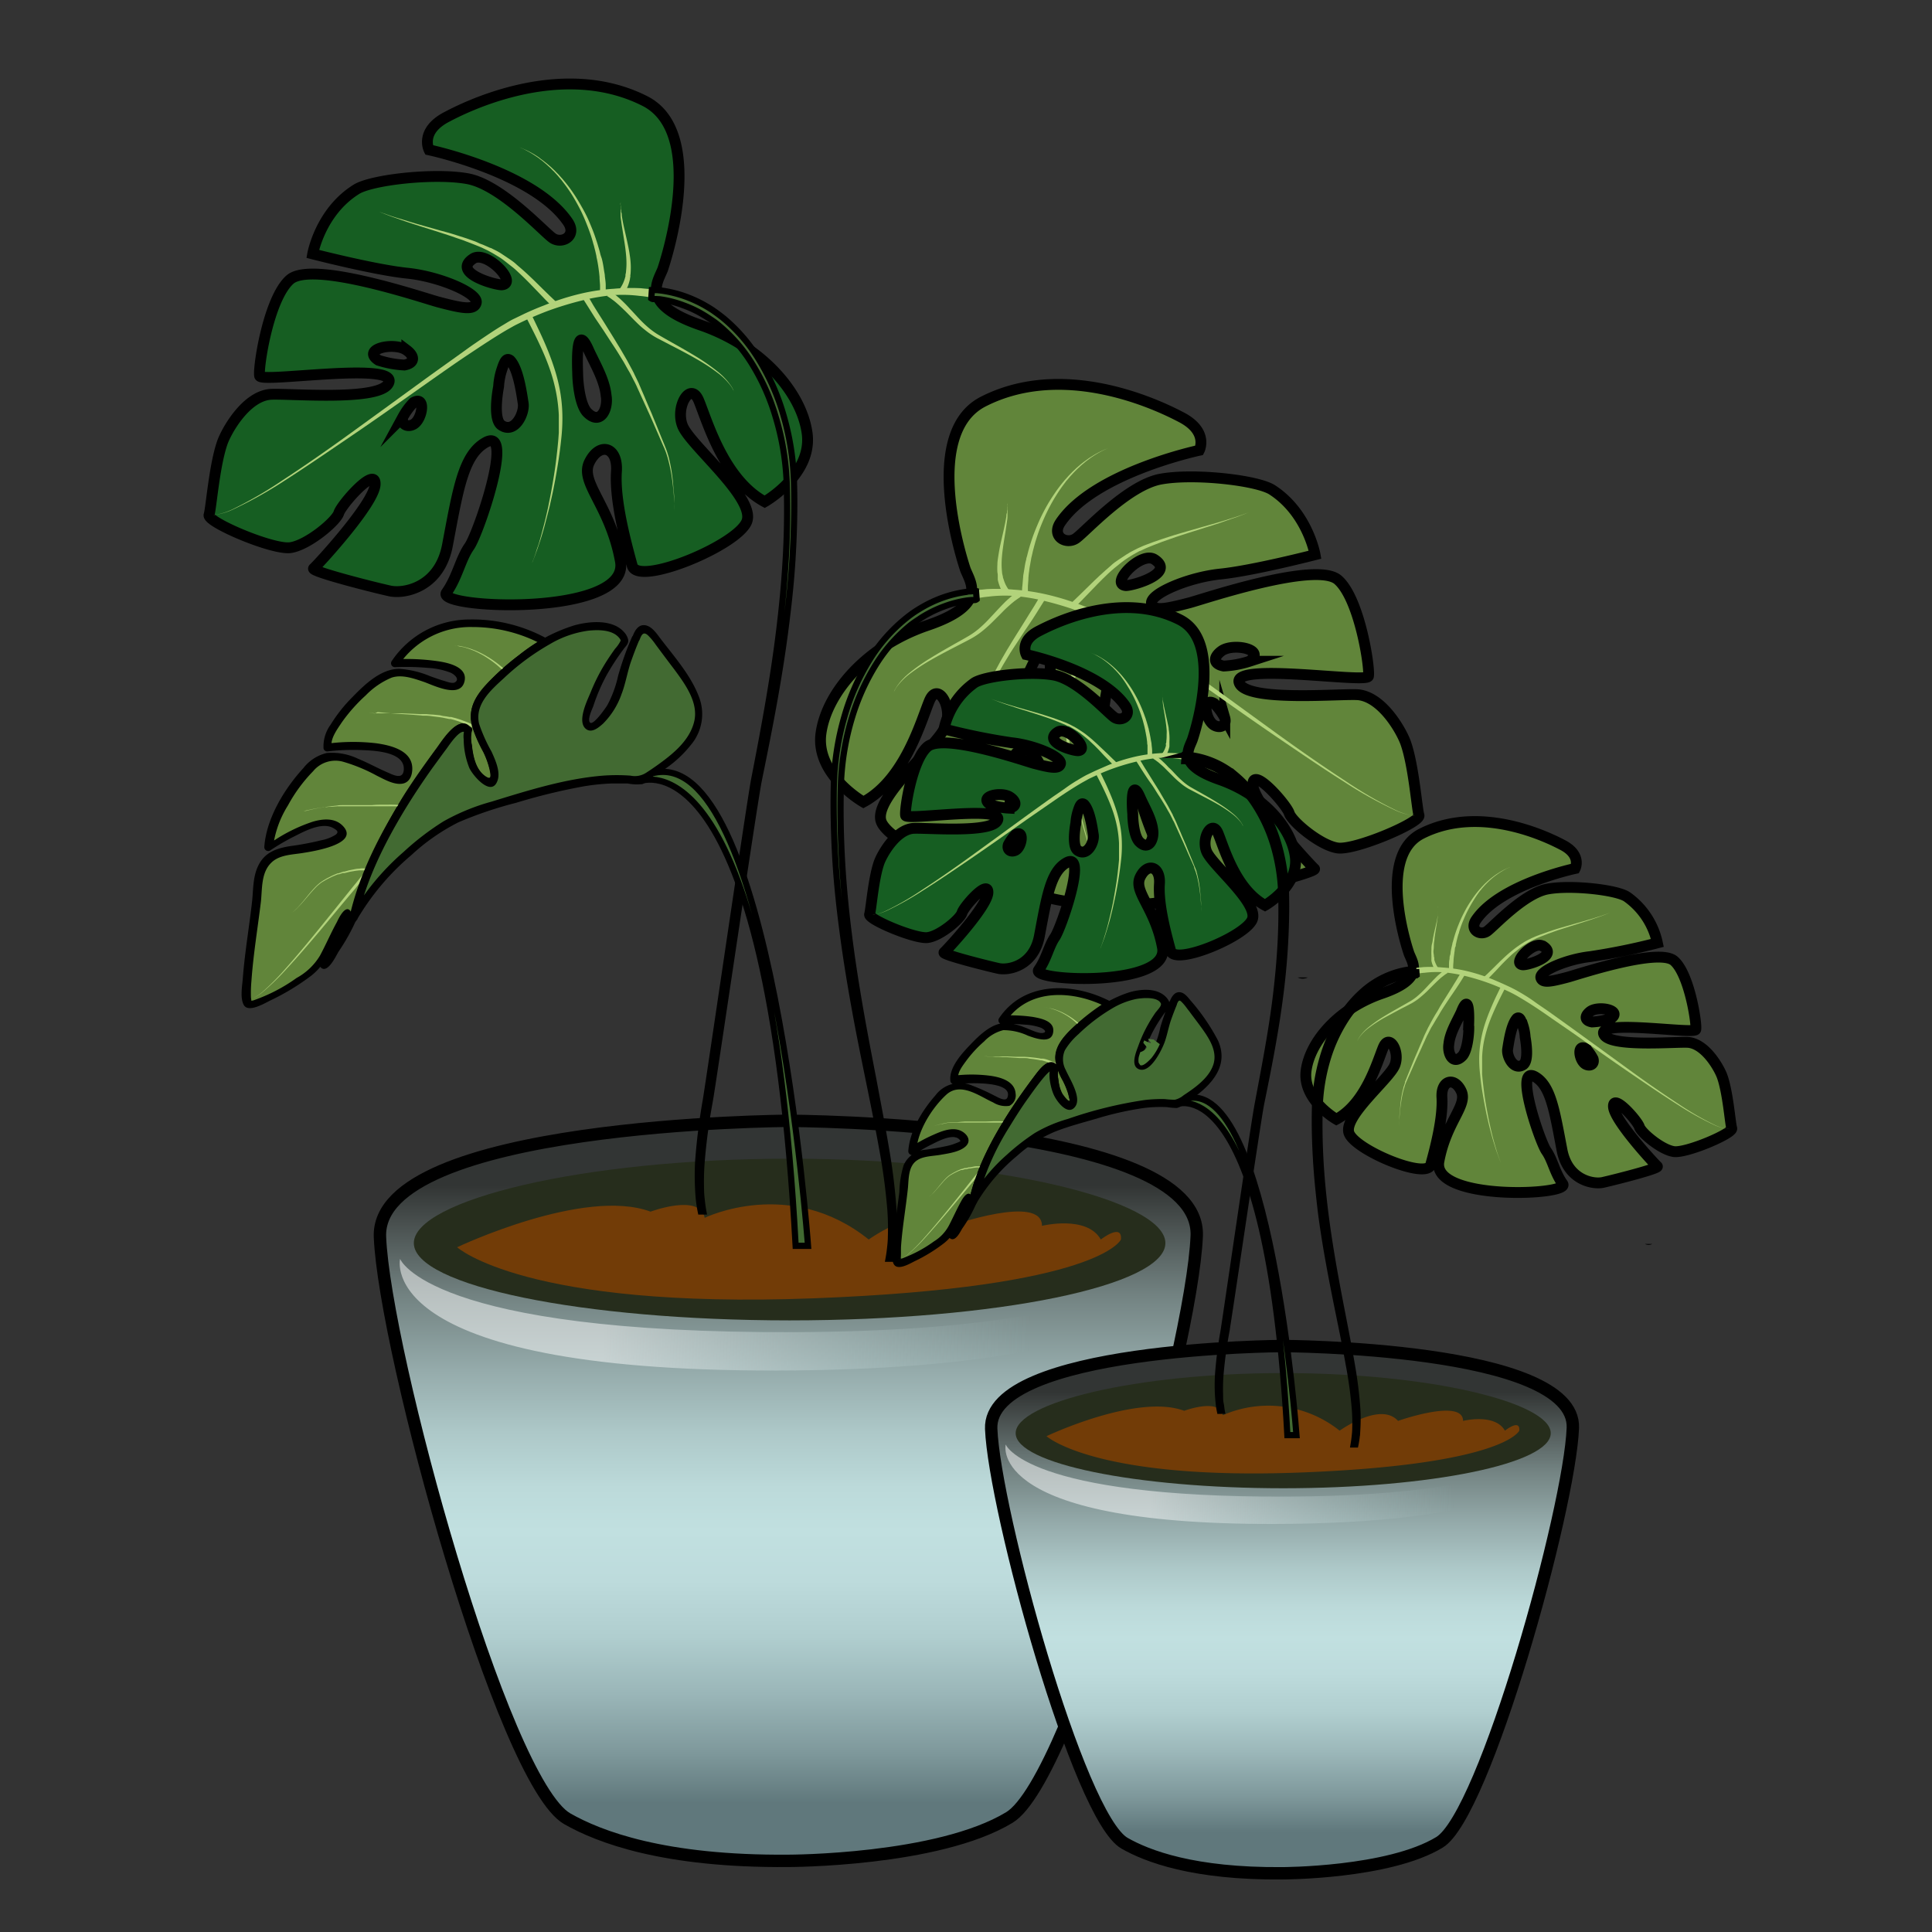 <svg xmlns="http://www.w3.org/2000/svg" xmlns:xlink="http://www.w3.org/1999/xlink" viewBox="0 0 312 312"><rect x="0" y="0" width="312" height="312" fill="#333333" stroke="none"/><defs><style>.cls-1,.cls-7{fill:#61853a;}.cls-1,.cls-11,.cls-2,.cls-6,.cls-8{stroke:#000;stroke-miterlimit:10;}.cls-1,.cls-6{stroke-width:1.75px;}.cls-11,.cls-2{stroke-width:2px;}.cls-2{fill:url(#linear-gradient);}.cls-3{fill:#262d1c;}.cls-4{fill:#723c07;}.cls-5{fill:#b2d37b;}.cls-6{fill:#165e22;}.cls-8,.cls-9{fill:#426a32;}.cls-10{fill:url(#linear-gradient-2);}.cls-11{fill:url(#linear-gradient-3);}.cls-12{fill:#4d7c39;}.cls-13{fill:url(#linear-gradient-4);}</style><linearGradient id="linear-gradient" x1="127.3" y1="191.42" x2="127.3" y2="291.12" gradientUnits="userSpaceOnUse"><stop offset="0" stop-color="#323534"/><stop offset="0.06" stop-color="#484f4e"/><stop offset="0.18" stop-color="#738382"/><stop offset="0.3" stop-color="#95abab"/><stop offset="0.4" stop-color="#adc8c8"/><stop offset="0.49" stop-color="#bcdada"/><stop offset="0.56" stop-color="#c1e0e0"/><stop offset="0.64" stop-color="#bddbdc"/><stop offset="0.73" stop-color="#b0cecf"/><stop offset="0.82" stop-color="#9bb7b9"/><stop offset="0.92" stop-color="#7e989b"/><stop offset="1" stop-color="#60787c"/></linearGradient><linearGradient id="linear-gradient-2" x1="97.95" y1="208.52" x2="166.64" y2="211.87" gradientUnits="userSpaceOnUse"><stop offset="0" stop-color="#fff" stop-opacity="0.5"/><stop offset="1" stop-color="#c0dfdf" stop-opacity="0"/></linearGradient><linearGradient id="linear-gradient-3" x1="207.05" y1="224.8" x2="207.05" y2="295.81" xlink:href="#linear-gradient"/><linearGradient id="linear-gradient-4" x1="186.15" y1="236.98" x2="235.08" y2="239.37" xlink:href="#linear-gradient-2"/></defs><g id="Tumbuhan"><path d="M209.63,157.88a1.81,1.81,0,0,0,.75.16,1.93,1.93,0,0,0,.82-.19h-1.63Z"/><path d="M209.52,157.85h0l0,0Z"/><path class="cls-1" d="M192.08,97.35c-3.88,1-5.76,1.37-6.11.16-.45-1.54,5.84-4.27,11.12-4.81s15.28-3.12,15.28-3.12-1.19-6.76-6.92-10.47c-2.41-1.56-12.63-2.72-18-1.74s-12.12,8.46-13.67,9.56-4.08-.28-2.52-2.57c5.48-8.06,22.41-11.64,22.41-11.64s1.56-3-2.86-5.32c-2.26-1.18-18.23-9.57-32-2.56C148.34,70.13,155.91,92,155.91,92c.92,2.29,3.53,5.71-6.15,9s-16.26,10.75-17.18,17.43,6.85,11.09,6.85,11.09c6.7-3.61,9.32-13.14,10.66-16.35s3.84,1,2.59,4.13-11.56,11.43-10.41,15.27,17.61,10.7,18.55,7.28c1.08-3.9,2.87-10.57,2.55-15.21-.27-4,2.75-4.81,4.36-1.52s-3.38,6.88-5,16,29.92,7.69,28.1,5.1-2.25-5.4-3.71-7.47-7.41-19.51-2.61-16.79c3.61,2,4.44,7.7,6.15,16.64,1.29,6.79,7,7.84,9.3,7.33,2.89-.65,12.86-3.18,12.31-3.64s-9.84-10.44-9.94-13.56,5.46,3.26,5.87,4.6,5,5.21,7.82,5.61,13.48-4.13,13.13-5.28-.84-8-2.15-11.7c-.64-1.82-3.64-7.23-7.51-7.75-2.2-.3-18.41,1.29-19.39-2s20.6.17,20.89-1-1.39-12.5-4.92-15.57S194.25,96.78,192.08,97.35Zm-22.51,11.57c0,1.5-.35,4.91-1.48,6.24-2.22,2.35-3.5-.59-3.11-2.68.23-2.47,1.79-5,2.74-7.17l0,0C169.8,100.48,169.67,106.49,169.57,108.92Zm12.22-.76a11.47,11.47,0,0,1,.55,2.82c.25,1.37.82,5.34-.45,6.23-2.12,1.46-3.73-1.86-3.53-3.46.29-1.88.84-5.61,2.1-7v0C181.12,106.25,181.45,107.09,181.79,108.16Zm4.65-17.81c3.37,2.18-3.17,4.16-4.6,4.22C179.1,94.37,184.3,88.93,186.44,90.35Zm11.35,25.57c.34,1.17-.62,1.75-1.64,1.24-1.5-.75-2.12-4.73-.05-3.55A10.74,10.74,0,0,1,197.79,115.92Zm4-9.13a16.28,16.28,0,0,1-4.18.77c-1.71-.32-1.7-1.43-.38-2.41C199.12,103.73,204.6,104.92,201.75,106.79Z"/><path class="cls-2" d="M127.26,181s66.72.15,66,18.57S173.29,287.28,163,293.51c-11.56,7-35.62,7-35.67,7-20.12.17-30.61-3.88-35.73-6.8-10.46-6-29.49-75.54-30.24-93.95S127.26,181,127.26,181Z"/><path class="cls-3" d="M188.2,200.75c0-6.89-27.15-13.62-60.66-13.63h-.06c-33.5,0-60.65,6.74-60.65,13.63S94,213.22,127.48,213.23h.06C161.05,213.22,188.2,207.64,188.2,200.75Z"/><path class="cls-4" d="M73.82,201.42s20.49-9.74,31.24-5.75c0,0,8-3,8.74,1,0,0,13.74-6.74,26.49,3.5,0,0,9.24-6.67,13.24-2.21,0,0,14.74-5.21,14.74,0,0,0,7.25-1.78,9.5,2.21,0,0,3.5-2.74,3.25,0,0,0-3.25,7.75-49.73,9.5S73.82,201.42,73.82,201.42Z"/><path class="cls-5" d="M162.08,95.91l-.09-.14a3.57,3.57,0,0,1-.25-.43,5.83,5.83,0,0,1-.32-.73,6.61,6.61,0,0,1-.29-1c0-.09,0-.18,0-.28s0-.19,0-.29,0-.39-.06-.6a11.27,11.27,0,0,1,0-1.3c0-.45.08-.91.15-1.37s.15-.92.24-1.38c.19-.92.41-1.83.6-2.68.09-.42.18-.84.26-1.23s.14-.76.2-1.1c0-.18,0-.34.07-.5s0-.31.05-.45,0-.53.06-.73,0-.36,0-.47v0c0,.11,0,.27,0,.47s0,.45,0,.74,0,.29,0,.45,0,.33,0,.5c0,.35-.07.73-.13,1.13s-.11.82-.18,1.25c-.14.86-.3,1.78-.42,2.7-.07.46-.12.92-.16,1.37s-.06.89-.06,1.32a11.59,11.59,0,0,0,.07,1.21c0,.19.05.38.09.55l.06.26c0,.08,0,.17.06.24a7.28,7.28,0,0,0,.3.84,4.56,4.56,0,0,0,.32.6,4,4,0,0,0,.24.37l.1.14Z"/><path class="cls-5" d="M164.82,96.39l-.24.16-.29.19-.36.26c-.14.1-.29.23-.44.35s-.34.29-.52.45-.37.33-.57.52-.4.39-.61.61l-1.39,1.39a22.2,22.2,0,0,1-1.65,1.5,12.77,12.77,0,0,1-2,1.35c-.71.38-1.43.75-2.15,1.12-1.45.75-2.88,1.49-4.2,2.25a31.71,31.71,0,0,0-3.47,2.27,10.79,10.79,0,0,0-2.07,2.06,4.1,4.1,0,0,0-.25.4,3.48,3.48,0,0,0-.17.31l-.12.26.11-.27c0-.09.1-.19.16-.31s.15-.26.24-.41a10.24,10.24,0,0,1,2-2.15,29.07,29.07,0,0,1,3.41-2.41c1.29-.81,2.71-1.61,4.12-2.41.71-.4,1.42-.79,2.11-1.2a11.94,11.94,0,0,0,1.84-1.35c.56-.49,1.07-1,1.54-1.51l1.34-1.44.61-.64.56-.57c.19-.17.36-.34.53-.48s.31-.28.46-.4l.4-.31.28-.2.24-.17Z"/><path class="cls-5" d="M168.64,97l-.88,1.4c-.27.44-.63,1-1,1.58l-1.35,2c-.49.75-1,1.56-1.58,2.42-.28.43-.57.87-.85,1.33l-.85,1.41c-.29.48-.56,1-.85,1.47L161,109c-.06.13-.13.25-.2.38l-.39.78c-.07.13-.14.26-.2.39l-.1.2-.09.2c-.13.27-.25.54-.37.81l-.75,1.63c-.24.54-.49,1.09-.74,1.63l-.37.81c-.12.27-.24.54-.35.81-.48,1.08-.94,2.14-1.39,3.17l-.33.76c0,.13-.11.25-.16.38l-.08.18-.08.19c-.09.25-.19.5-.27.75l-.12.37-.1.37a23.76,23.76,0,0,0-.58,2.83c-.14.88-.23,1.7-.29,2.42s-.11,1.36-.13,1.88,0,.94,0,1.22v.43s0-.15,0-.43,0-.69,0-1.22,0-1.16.08-1.88.12-1.55.23-2.44a28.11,28.11,0,0,1,.52-2.86c0-.13.06-.25.1-.38s.07-.26.11-.38.16-.51.25-.77l.07-.19.08-.19c.05-.13.1-.26.16-.38s.2-.52.31-.78c.42-1,.86-2.11,1.31-3.2l.33-.82c.12-.28.24-.55.35-.82l.71-1.65.7-1.65c.12-.27.23-.55.35-.82l.09-.2c0-.08.06-.14.09-.21s.13-.27.2-.4.25-.54.38-.8.13-.26.19-.4l.21-.38c.27-.51.54-1,.81-1.51l.83-1.44c.27-.47.55-.92.82-1.36.53-.89,1.05-1.7,1.53-2.47s.91-1.45,1.29-2.07.72-1.15,1-1.6c.54-.9.84-1.42.84-1.42Z"/><path class="cls-5" d="M177.84,99.88s-.3.57-.81,1.57-1.22,2.44-2,4.21c-.38.88-.76,1.84-1.1,2.88a24.91,24.91,0,0,0-.88,3.33,25.29,25.29,0,0,0-.44,3.65c0,.63,0,1.27,0,1.9,0,.32,0,.64,0,1l.07,1c.11,1.28.25,2.56.42,3.81s.35,2.49.56,3.68c.1.6.22,1.18.32,1.75s.23,1.13.34,1.67c.23,1.08.46,2.1.7,3s.47,1.79.69,2.54c.12.38.23.73.32,1.06l.3.88c.17.54.33.95.44,1.24s.16.43.16.43l-.17-.43c-.11-.28-.29-.69-.47-1.22-.09-.27-.21-.56-.32-.88s-.22-.68-.34-1c-.24-.75-.49-1.6-.75-2.53s-.52-2-.77-3c-.13-.54-.25-1.1-.38-1.67s-.25-1.15-.36-1.75c-.24-1.18-.45-2.42-.65-3.67s-.37-2.54-.5-3.83a29.5,29.5,0,0,1-.19-3.87,24.2,24.2,0,0,1,.36-3.76,26.32,26.32,0,0,1,.82-3.42c.33-1.08.7-2.07,1.06-3,.73-1.81,1.42-3.27,1.91-4.29l.77-1.6Z"/><path class="cls-5" d="M173.06,97.33l.27-.26c.17-.16.43-.4.74-.71s.71-.68,1.15-1.12l1.49-1.46c.56-.53,1.16-1.11,1.83-1.69.33-.3.69-.58,1-.88s.74-.58,1.15-.86.81-.54,1.23-.81.86-.52,1.32-.74l.34-.17.17-.09.18-.08.7-.31.72-.28.72-.27,1.44-.5c.48-.17,1-.32,1.45-.47l.72-.23.71-.21,1.4-.41,2.65-.76,1.23-.35,1.14-.33,1.06-.32.94-.3.83-.26.7-.24,1.32-.47-1.31.51-.69.26-.83.28-.93.33-1,.35c-.37.11-.75.24-1.14.37l-1.22.38-2.62.83-1.39.45-.7.23-.71.25c-.47.17-.94.32-1.42.5l-1.43.55-.7.28c-.23.1-.47.19-.69.3l-.68.32L184,89l-.16.09-.33.18c-.44.23-.85.5-1.26.75s-.8.54-1.18.83-.73.58-1.08.87-.68.58-1,.88c-.64.59-1.21,1.18-1.75,1.72l-1.45,1.5c-.43.45-.8.84-1.12,1.16l-.73.74-.26.26Z"/><path class="cls-5" d="M165.05,95.86s0-.11,0-.32,0-.51.05-.91.07-.88.13-1.43c0-.28.07-.57.12-.87s.1-.63.16-1,.13-.68.22-1c0-.17.08-.35.13-.54s.09-.37.14-.55c.09-.38.21-.76.32-1.15.06-.2.13-.39.19-.59s.13-.4.2-.6c.27-.8.6-1.6.95-2.42s.75-1.62,1.18-2.41.9-1.55,1.4-2.28a24,24,0,0,1,1.56-2.08l.2-.24.21-.23.41-.46.42-.43.2-.21a2.09,2.09,0,0,0,.22-.2l.41-.39.42-.36c.27-.24.55-.45.82-.66l.4-.29.38-.27.73-.46a13.57,13.57,0,0,1,1.25-.67,8.33,8.33,0,0,1,.83-.36l.29-.13-.29.14a8.76,8.76,0,0,0-.82.39c-.34.17-.75.41-1.21.7-.22.15-.47.31-.71.49l-.38.28c-.12.1-.26.19-.38.3s-.53.43-.79.68l-.4.37c-.13.13-.27.26-.4.4l-.2.2-.2.22-.4.43-.39.47c-.07.08-.13.16-.2.23s-.13.17-.19.25A25.05,25.05,0,0,0,170.57,80c-.47.74-.9,1.51-1.3,2.3s-.76,1.6-1.09,2.41-.61,1.61-.85,2.4c-.07.2-.13.4-.18.59s-.11.39-.16.58c-.1.39-.21.77-.28,1.14-.05.18-.08.36-.13.54s-.07.36-.1.54c-.07.35-.12.69-.18,1s-.08.64-.13.94-.06.58-.09.85c0,.53-.07,1-.08,1.37s0,.69,0,.9v.32Z"/><path class="cls-5" d="M159.64,96.35a21.41,21.41,0,0,1,4-.12,31.81,31.81,0,0,1,5.14.84,51.73,51.73,0,0,1,5.92,1.82c1,.4,2.07.83,3.12,1.32l1.59.75c.52.25,1,.55,1.55.85,2.07,1.21,4.16,2.61,6.26,4s4.24,2.91,6.36,4.39c4.24,3,8.47,6,12.47,8.72s7.76,5.29,11.06,7.36a66.06,66.06,0,0,0,8.2,4.57,10.32,10.32,0,0,0,2.5.8c.3,0,.53.09.69.1h0c-.16,0-.39-.07-.69-.1a10.47,10.47,0,0,1-2.47-.85,64.85,64.85,0,0,1-8.11-4.71c-3.25-2.12-7-4.71-10.91-7.54s-8.12-5.9-12.31-8.94c-2.1-1.53-4.2-3-6.28-4.52-1.05-.73-2.09-1.46-3.13-2.16s-2.07-1.38-3.12-2c-.53-.31-1.06-.62-1.61-.9s-1.07-.53-1.61-.78q-1.6-.73-3.18-1.35A41.83,41.83,0,0,0,169,96a33.47,33.47,0,0,0-5.33-.78,30.07,30.07,0,0,0-4.38-.08c-1.13.14-1.69.13-2.36.23a8.65,8.65,0,0,1-.45,1.57c.13,0,.46-.13.66-.17A17,17,0,0,1,159.64,96.35Z"/><path class="cls-6" d="M46.84,45.14c-3.52,3.07-5.2,14.43-4.91,15.57s21.87-2.31,20.89,1-17.2,1.68-19.39,2c-3.88.52-6.88,5.93-7.52,7.75-1.3,3.7-1.8,10.55-2.15,11.7s10.29,5.68,13.13,5.28,7.42-4.27,7.83-5.61,6-7.71,5.86-4.6-9.38,13.1-9.93,13.56,9.41,3,12.3,3.64c2.29.51,8-.54,9.3-7.33,1.71-9,2.54-14.6,6.15-16.64,4.81-2.72-1.14,14.71-2.6,16.78s-1.89,4.88-3.71,7.48,29.77,4,28.1-5.1-6.66-12.68-5-16,4.63-2.45,4.36,1.52c-.32,4.64,1.48,11.32,2.55,15.22.94,3.42,17.4-3.44,18.55-7.28s-9.15-12.18-10.41-15.27,1.26-7.34,2.6-4.13,4,12.74,10.65,16.35c0,0,7.78-4.41,6.85-11.09s-7.49-14.1-17.17-17.43-7.08-6.74-6.16-9c0,0,7.57-21.9-2.86-27.19-13.82-7-29.78,1.39-32,2.56-4.42,2.3-2.86,5.32-2.86,5.32s16.93,3.59,22.42,11.65c1.55,2.29-1,3.66-2.52,2.56s-8.32-8.57-13.68-9.55-15.58.17-18,1.74C51.7,34.25,50.5,41,50.5,41s10,2.58,15.28,3.12,11.57,3.27,11.12,4.8c-.35,1.22-2.23.88-6.11-.15C68.62,48.21,50.5,42,46.84,45.14ZM95.13,56.7l0,0c1,2.15,2.51,4.69,2.75,7.17.39,2.09-.9,5-3.12,2.67-1.13-1.33-1.45-4.73-1.47-6.23C93.2,57.92,93.08,51.91,95.13,56.7ZM82.4,58.2l0,0c1.26,1.34,1.81,5.08,2.1,7,.2,1.6-1.41,4.92-3.54,3.46-1.27-.89-.7-4.86-.44-6.23a10.68,10.68,0,0,1,.55-2.83C81.43,58.52,81.76,57.68,82.4,58.2ZM81,46c-1.42-.06-8-2-4.6-4.23C78.57,40.35,83.77,45.79,81,46ZM66.78,65c2.06-1.18,1.44,2.79-.06,3.55-1,.51-2-.08-1.64-1.24A10.54,10.54,0,0,1,66.78,65Zm-1.1-8.46c1.32,1,1.33,2.09-.37,2.41a16.28,16.28,0,0,1-4.19-.77C58.27,56.34,63.75,55.15,65.68,56.58Z"/><path class="cls-5" d="M100.79,47.34l.09-.14c.06-.1.14-.22.25-.43a6.47,6.47,0,0,0,.33-.73,8.19,8.19,0,0,0,.28-1c0-.09,0-.18.05-.28a2.54,2.54,0,0,0,0-.29,3.93,3.93,0,0,0,.06-.6,11.27,11.27,0,0,0,0-1.3,13,13,0,0,0-.15-1.37c-.06-.46-.15-.92-.24-1.38-.19-.92-.4-1.83-.59-2.68q-.15-.64-.27-1.23c-.07-.39-.14-.76-.19-1.11,0-.17,0-.33-.07-.49s0-.31-.06-.45,0-.53-.06-.73,0-.36,0-.47v-.17a1.15,1.15,0,0,0,0,.17c0,.1,0,.26,0,.47s0,.45,0,.74,0,.29,0,.45,0,.33,0,.5c0,.35.08.73.13,1.13s.12.81.19,1.25c.13.86.29,1.78.42,2.7.06.45.11.91.15,1.36s.06.9.06,1.32a11.63,11.63,0,0,1-.07,1.22c0,.19-.05.37-.09.55a2.38,2.38,0,0,0,0,.26,2.17,2.17,0,0,0-.07.24,5.79,5.79,0,0,1-.3.84,5.08,5.08,0,0,1-.31.59c-.09.15-.19.29-.25.38l-.1.14Z"/><path class="cls-5" d="M98.05,47.82l.24.15.3.2.35.26a5.6,5.6,0,0,1,.45.35l.51.44.57.53.62.6,1.38,1.4c.5.49,1,1,1.65,1.5a12.4,12.4,0,0,0,2,1.35l2.15,1.12c1.44.74,2.88,1.49,4.19,2.25a30.31,30.31,0,0,1,3.47,2.27A10.23,10.23,0,0,1,118,62.3c.1.15.19.28.26.4l.16.3.12.27-.11-.27c0-.09-.09-.19-.15-.32s-.15-.25-.25-.4a10.49,10.49,0,0,0-2-2.16,32.48,32.48,0,0,0-3.4-2.41c-1.3-.8-2.72-1.61-4.13-2.4-.71-.4-1.42-.8-2.1-1.2a12,12,0,0,1-1.85-1.35c-.56-.49-1.07-1-1.54-1.51s-.92-1-1.34-1.44c-.2-.23-.41-.44-.6-.65l-.57-.56c-.19-.17-.35-.34-.52-.48l-.47-.4-.39-.31-.29-.2L98.57,47Z"/><path class="cls-5" d="M94.23,48.38l.88,1.39c.28.45.63,1,1,1.59l1.35,2c.49.75,1,1.55,1.58,2.42.28.43.57.87.85,1.33l.86,1.4c.28.49.55,1,.84,1.48l.21.37.2.39c.13.26.26.52.4.78s.13.26.2.39a1.63,1.63,0,0,1,.09.19l.1.2c.12.28.24.55.37.82.24.54.49,1.08.74,1.63s.5,1.08.74,1.63c.13.27.25.54.37.81l.36.81,1.38,3.17.33.76c.06.13.11.25.17.37l.08.19.07.19a7.51,7.51,0,0,1,.27.75l.12.37.1.37a25.91,25.91,0,0,1,.59,2.82c.13.89.22,1.7.29,2.43s.1,1.36.12,1.88,0,.94,0,1.22,0,.43,0,.43,0-.15,0-.43,0-.7,0-1.22,0-1.16-.08-1.89-.11-1.55-.23-2.44a26.45,26.45,0,0,0-.52-2.86l-.09-.38-.12-.38c-.07-.26-.16-.51-.25-.76l-.07-.19-.08-.19-.15-.39c-.11-.25-.21-.51-.32-.77l-1.3-3.2c-.12-.28-.23-.55-.34-.83s-.23-.54-.35-.82c-.23-.54-.47-1.09-.7-1.64s-.47-1.11-.71-1.65c-.11-.28-.23-.55-.35-.82l-.08-.21-.1-.2c-.06-.14-.13-.27-.19-.4l-.39-.8c-.06-.14-.12-.27-.19-.4l-.2-.38-.82-1.52-.83-1.43c-.27-.47-.55-.92-.82-1.36-.53-.89-1.05-1.71-1.52-2.47s-.91-1.46-1.3-2.07-.72-1.15-1-1.6L95,47.89Z"/><path class="cls-5" d="M85,51.3l.8,1.58c.51,1,1.23,2.44,2,4.2.38.88.76,1.85,1.11,2.89a27.84,27.84,0,0,1,.88,3.33A25.3,25.3,0,0,1,90.24,67c0,.63,0,1.26,0,1.9,0,.32,0,.63,0,1l-.07,1c-.11,1.28-.25,2.55-.41,3.81s-.36,2.49-.57,3.68c-.1.59-.21,1.18-.32,1.75s-.23,1.12-.33,1.67c-.24,1.08-.47,2.1-.71,3s-.47,1.79-.69,2.54c-.11.38-.22.73-.32,1s-.21.62-.29.89c-.18.54-.34,1-.44,1.23s-.16.44-.16.44l.17-.43c.11-.28.28-.69.46-1.22.1-.27.21-.56.32-.89s.22-.67.34-1c.24-.75.5-1.6.75-2.54s.52-2,.78-3c.12-.54.24-1.09.37-1.66s.25-1.15.36-1.75c.24-1.19.45-2.42.65-3.68s.37-2.54.5-3.82a29.74,29.74,0,0,0,.19-3.88,25.49,25.49,0,0,0-.35-3.75,27.77,27.77,0,0,0-.83-3.43c-.33-1.07-.69-2.06-1.06-3-.72-1.81-1.42-3.27-1.91-4.29l-.77-1.61Z"/><path class="cls-5" d="M89.81,48.75l-.26-.25-.75-.71-1.15-1.12L86.16,45.2c-.56-.53-1.16-1.11-1.83-1.69-.32-.29-.68-.57-1-.87s-.74-.59-1.14-.86-.81-.54-1.23-.82-.87-.51-1.33-.73a3.59,3.59,0,0,0-.34-.17L79.08,40l-.17-.08-.71-.31c-.23-.11-.48-.19-.72-.28L76.76,39l-1.44-.51-1.45-.46-.72-.23-.71-.21L71,37.2l-2.65-.75-1.23-.35L66,35.76l-1-.31-1-.3-.82-.26-.7-.25-1.33-.46,1.31.5.7.27.82.28.93.33,1,.34,1.13.37,1.22.39,2.63.83,1.38.45.7.23.71.25c.47.17,1,.32,1.42.5l1.43.55.7.28c.23.1.47.19.7.3l.67.32.17.08.17.09.32.18c.44.23.85.5,1.27.75s.8.54,1.17.83.73.58,1.09.86.68.59,1,.89c.64.59,1.22,1.17,1.75,1.71l1.45,1.5,1.12,1.17.73.73.26.26Z"/><path class="cls-5" d="M97.82,47.29s0-.11,0-.32,0-.51,0-.91-.07-.89-.14-1.43c0-.28-.07-.57-.12-.88s-.09-.62-.16-1-.13-.67-.22-1L97,41.22c-.05-.18-.1-.37-.14-.56-.1-.37-.22-.75-.33-1.14-.06-.2-.12-.39-.19-.59s-.12-.4-.2-.6c-.26-.8-.6-1.61-.94-2.42S94.45,34.29,94,33.5s-.9-1.56-1.4-2.29a23.81,23.81,0,0,0-1.56-2.07l-.2-.24-.21-.23-.41-.46-.42-.43-.2-.21-.21-.2L89,27l-.42-.36c-.27-.24-.55-.45-.81-.66l-.4-.29L87,25.4l-.73-.47c-.47-.27-.89-.5-1.24-.66s-.64-.28-.83-.37l-.3-.12.29.13c.19.09.48.21.82.4a13.27,13.27,0,0,1,1.21.7l.72.48.37.29q.19.13.39.3c.25.21.52.43.78.68l.41.37.39.4.21.2.19.21.4.44.39.47a2.2,2.2,0,0,1,.2.23,2.35,2.35,0,0,1,.19.25,25.13,25.13,0,0,1,1.48,2.09c.46.74.89,1.51,1.3,2.3s.76,1.6,1.08,2.41.62,1.61.86,2.4c.06.2.12.4.17.59s.11.39.17.58c.09.39.2.76.28,1.14l.12.54c0,.18.07.36.1.54.07.34.13.68.18,1s.09.64.13.94.06.58.09.84c0,.54.07,1,.08,1.38s0,.69,0,.9,0,.32,0,.32Z"/><path class="cls-5" d="M103.23,47.78a22.19,22.19,0,0,0-4-.13,31.91,31.91,0,0,0-5.14.85,53,53,0,0,0-5.92,1.82c-1,.39-2.07.83-3.12,1.31-.53.24-1.06.5-1.59.76s-1,.55-1.55.85c-2.07,1.21-4.15,2.6-6.26,4s-4.23,2.91-6.35,4.39c-4.25,3-8.48,6-12.48,8.72s-7.76,5.29-11,7.36a67.4,67.4,0,0,1-8.21,4.57,10.06,10.06,0,0,1-2.5.8c-.3,0-.53.09-.68.1h0c.15,0,.38-.07.68-.11a10.1,10.1,0,0,0,2.48-.84,66.9,66.9,0,0,0,8.1-4.71c3.25-2.12,7-4.72,10.91-7.55s8.12-5.89,12.31-8.94c2.1-1.52,4.2-3,6.29-4.51,1-.73,2.08-1.46,3.12-2.16s2.07-1.38,3.13-2c.52-.32,1-.62,1.6-.9l1.61-.78q1.6-.75,3.18-1.35a40.37,40.37,0,0,1,6-1.92,32.11,32.11,0,0,1,5.32-.78,30.09,30.09,0,0,1,4.38-.08c1.14.13,1.7.13,2.36.23a9.54,9.54,0,0,0,.45,1.57l-.65-.18A17.4,17.4,0,0,0,103.23,47.78Z"/><path class="cls-7" d="M135.89,150.55c.54,4.08,1.21,8.15,1.93,12.13s1.53,7.88,2.29,11.66,1.52,7.42,2.13,10.89a95.86,95.86,0,0,1,1.32,9.83,38.47,38.47,0,0,1,.09,4.39c0,.7-.07,1.38-.15,2s-.16,1.24-.28,1.82h.41c.12-.57.23-1.16.3-1.77s.14-1.35.18-2.06a41.55,41.55,0,0,0-.06-4.44,92.74,92.74,0,0,0-1.23-9.9c-.58-3.49-1.3-7.14-2-10.93-1.46-7.55-3-15.62-4-23.76-.51-4.07-.9-8.15-1.11-12.18s-.27-8-.15-11.82a42.64,42.64,0,0,1,1.79-10.78,35.07,35.07,0,0,1,4.06-8.86,25.46,25.46,0,0,1,5.41-6.09c.48-.38.95-.72,1.42-1s.94-.59,1.39-.85a19.51,19.51,0,0,1,2.61-1.19,18,18,0,0,1,3.88-.94l.6-.07.45,0a.65.65,0,0,0,.28-.06.37.37,0,0,0,.09-.06l-.1-1.34-.1,0a.59.59,0,0,0-.28,0l-.47,0c-.19,0-.42,0-.67.08a19.6,19.6,0,0,0-7,2.38c-.49.27-1,.58-1.48.92s-1,.72-1.51,1.12a26.94,26.94,0,0,0-5.65,6.48,36.66,36.66,0,0,0-4.1,9.22,44,44,0,0,0-1.71,11.09c-.09,3.87,0,7.87.24,11.92S135.35,146.47,135.89,150.55Z"/><path class="cls-8" d="M136.12,150.81c.54,4.08,1.21,8.14,1.93,12.12s1.52,7.89,2.29,11.66,1.51,7.42,2.13,10.89a96.23,96.23,0,0,1,1.32,9.83,41,41,0,0,1,.09,4.4c0,.69-.08,1.37-.15,2s-.14,1.06-.23,1.56h.41c.1-.49.19-1,.25-1.52s.14-1.35.17-2.05a39.18,39.18,0,0,0-.05-4.45,98.19,98.19,0,0,0-1.23-9.9c-.58-3.48-1.3-7.14-2-10.92-1.47-7.56-3-15.63-4-23.77-.51-4.07-.89-8.15-1.1-12.17s-.27-8-.15-11.83a42.27,42.27,0,0,1,1.79-10.78,35.57,35.57,0,0,1,4.05-8.86A25.49,25.49,0,0,1,147,101c.47-.38,1-.72,1.42-1a16.24,16.24,0,0,1,1.39-.85,18.76,18.76,0,0,1,2.6-1.19,17.6,17.6,0,0,1,3.89-1l.6-.06.45,0a.49.49,0,0,0,.27-.06.34.34,0,0,0,.1-.06l-.1-1.33a.24.24,0,0,0-.1,0,.59.59,0,0,0-.28,0l-.48.05c-.19,0-.42,0-.66.08a19.28,19.28,0,0,0-4.2,1.06,20.21,20.21,0,0,0-2.79,1.31c-.49.28-1,.59-1.49.92s-1,.72-1.5,1.13a26.48,26.48,0,0,0-5.65,6.47,36.38,36.38,0,0,0-4.1,9.23,43.39,43.39,0,0,0-1.71,11.09c-.09,3.87,0,7.86.24,11.91S135.57,146.72,136.12,150.81Z"/><path class="cls-7" d="M127,102c-.54,4.08-1.2,8.14-1.93,12.13s-1.52,7.88-2.29,11.66-7.3,48.35-7.92,51.83a98.33,98.33,0,0,0-1.32,9.83,43.63,43.63,0,0,0-.09,4.39c0,.69.08,1.37.15,2s.16,1.24.28,1.82h-.41q-.18-.85-.3-1.77c-.08-.67-.14-1.36-.17-2.06a41.65,41.65,0,0,1,0-4.45,97.66,97.66,0,0,1,1.23-9.89c.59-3.49,7.09-48.09,7.82-51.87,1.47-7.56,3-15.63,4-23.76.51-4.07.89-8.15,1.1-12.18s.27-8,.15-11.83a42.12,42.12,0,0,0-1.79-10.77,35.41,35.41,0,0,0-4-8.86,25.35,25.35,0,0,0-5.42-6.1c-.47-.37-1-.72-1.42-1s-.93-.6-1.39-.85a19.42,19.42,0,0,0-2.6-1.19,18,18,0,0,0-3.89-.94c-.23,0-.42,0-.6-.07l-.45,0a.62.62,0,0,1-.27,0,.21.21,0,0,1-.09-.06l.09-1.34.1-.05a.61.61,0,0,1,.28,0l.48,0c.19,0,.42,0,.66.08a18.84,18.84,0,0,1,4.2,1.07A20.08,20.08,0,0,1,114,49c.49.28,1,.59,1.49.93s1,.71,1.5,1.12a26.67,26.67,0,0,1,5.65,6.47,36.38,36.38,0,0,1,4.1,9.23,43.46,43.46,0,0,1,1.71,11.09c.09,3.87,0,7.87-.24,11.92S127.53,97.9,127,102Z"/><path class="cls-8" d="M126.76,102.23c-.54,4.08-1.21,8.15-1.94,12.13s-1.52,7.89-2.29,11.66-7.3,48.36-7.92,51.83a95.71,95.71,0,0,0-1.31,9.83,41,41,0,0,0-.1,4.39c0,.7.08,1.38.15,2s.14,1.06.23,1.57h-.41c-.1-.49-.18-1-.25-1.52s-.14-1.35-.17-2.06a41.47,41.47,0,0,1,0-4.44,98.19,98.19,0,0,1,1.23-9.9c.59-3.49,7.09-48.08,7.82-51.86,1.47-7.56,3-15.63,4-23.77.51-4.07.89-8.15,1.11-12.18s.26-8,.14-11.82a42.27,42.27,0,0,0-1.79-10.78,35.06,35.06,0,0,0-4-8.86,25.49,25.49,0,0,0-5.42-6.09c-.47-.38-1-.72-1.42-1s-.93-.59-1.39-.85a18.12,18.12,0,0,0-2.6-1.18,17.47,17.47,0,0,0-3.89-1L106,48.3l-.45,0a.61.61,0,0,1-.28-.06l-.09-.06.09-1.33.1,0a.6.6,0,0,1,.28,0l.48,0,.66.07a19.42,19.42,0,0,1,4.2,1.07,20.85,20.85,0,0,1,2.8,1.31c.48.28,1,.58,1.48.92s1,.72,1.5,1.12a26.73,26.73,0,0,1,5.65,6.48,36.31,36.31,0,0,1,4.1,9.22,43.1,43.1,0,0,1,1.71,11.1c.1,3.87,0,7.86-.24,11.91S127.3,98.15,126.76,102.23Z"/><path class="cls-7" d="M75.63,118s-.44,1,.28,4.45a5.47,5.47,0,0,0,2.93,4c.67.3,1.16-.59,1-1.68-.73-4.17-3.57-6.38-3.1-9.9l0-.16c.39-2.47,5.29-6.64,7.23-8.16l.22-.17a46.35,46.35,0,0,1,3.89-2.64,20.29,20.29,0,0,0-6.54-2.49c-2-.27-12.07-2.71-17.7,5.93,0,0,12.52-.57,10.36,3.29-1,1.86-7.45-2.67-11-1.6-3.66,1.06-10.93,9-10.31,11.93,0,0,14.62-1.8,12.87,4.34-1,3.49-9.19-4.8-14-2.5-2.67,1.28-8.21,9.21-8.41,14.24,0,0,7.85-5.34,10.69-3.7,4.72,2.77-6.21,4-7.29,4.19-4.23.47-5.07,3.13-5.27,7.5-.14,2.23-2.61,17-1.31,17.4,2.67-.34,10-4.8,11.28-6.51,1.09-1.42,5.31-11.33,4.51-7.45-.31,1.46-3.35,5.12-3.6,7.38-.16,1.55,3.94-5.75,4.69-7.3,2.14-10.09,9.32-20.8,13.48-26.41C72.48,119.44,74.52,116.28,75.63,118Z"/><path d="M75,117.79a3.79,3.79,0,0,0-.15,1.5,13,13,0,0,0,.8,4.5c.46,1.16,3.16,4.9,4.51,2.63.73-1.23,0-3.06-.46-4.24-.58-1.46-1.41-2.79-2-4.25a5.05,5.05,0,0,1-.14-4,13.28,13.28,0,0,1,2.7-3.4,42.54,42.54,0,0,1,8.07-6.32.64.64,0,0,0,0-1.08,25,25,0,0,0-12.57-3.09,15.16,15.16,0,0,0-12.53,6.76.63.63,0,0,0,.54.94,39.68,39.68,0,0,1,5.34.12,11.86,11.86,0,0,1,3.68.78c.47.21,1.55,1,.68,1.55-.41.25-1.3-.1-1.7-.22-.78-.22-1.54-.5-2.3-.77a15.63,15.63,0,0,0-5-1.19c-3,0-5.65,2.6-7.57,4.58a24.21,24.21,0,0,0-3.53,4.47,5.91,5.91,0,0,0-1.12,3.83.62.62,0,0,0,.6.46,35.62,35.62,0,0,1,6-.2c1.87.09,6.5.33,6.36,3.11-.08,1.63-1.5,1-2.53.52-1.64-.69-3.19-1.57-4.84-2.24a9.69,9.69,0,0,0-5.1-.93,6.75,6.75,0,0,0-3.74,2.42c-3.07,3.35-6,8.13-6.32,12.78a.63.63,0,0,0,.94.54,34.87,34.87,0,0,1,3.92-2.29c1.61-.81,4.44-2.35,6.25-1.35.59.33,1,.62.43,1.08a6.64,6.64,0,0,1-2.37.91,45.38,45.38,0,0,1-4.92.93c-2,.31-3.9.87-5,2.75s-1,4-1.21,6.08c-.46,4.18-1.19,8.33-1.51,12.53-.09,1.22-.46,3.12.14,4.27.72,1.37,3.35-.23,4.28-.68a37.69,37.69,0,0,0,6.61-4,9.46,9.46,0,0,0,2.79-3.54c.89-1.75,1.69-3.54,2.64-5.25.1-.18.46-.59.47-.79s0-.13,0-.09-.85-.34-.83-.36,0,.13,0,.17c-.18.27-.22.82-.38,1.15-.3.6-.67,1.18-1,1.75-.48.8-3.41,4.9-1.94,5.76,1.07.62,2.33-2.12,2.69-2.71a32.7,32.7,0,0,0,2.85-5.1c.59-1.59.85-3.34,1.41-4.95a57.21,57.21,0,0,1,2.26-5.44,102.82,102.82,0,0,1,10.39-16.78c.38-.51,2.65-4,3.44-3,.49.63,1.37-.26.88-.89-1.81-2.31-4.51,2.09-5.4,3.29-1.79,2.44-3.55,4.9-5.18,7.45A85.09,85.09,0,0,0,60.1,138c-.76,1.62-1.46,3.28-2.06,5s-.9,3.58-1.54,5.27a33.16,33.16,0,0,1-3,5.28c-.24.39-.49.78-.75,1.16a2.83,2.83,0,0,0-.32.45c-.14.35-.57.11.19.46.58.26.41.14.53-.34a6.42,6.42,0,0,1,.4-1.06,21.89,21.89,0,0,1,1.1-2c.6-1,2.8-3.65,2-5s-2,1.15-2.22,1.64c-1,1.81-1.79,3.67-2.76,5.47a10,10,0,0,1-3.77,3.6,27.28,27.28,0,0,1-7,3.63,4.5,4.5,0,0,0-.63.15s.38.13.37.14-.1-.67-.11-.74a21.11,21.11,0,0,1,.07-2.64c.3-4.27,1-8.49,1.52-12.73.25-2.13,0-4.77,1.68-6.41,1.3-1.3,3.38-1.3,5.09-1.58,1.41-.23,9.1-1.36,6.6-4.24-1.3-1.5-3.34-1.31-5.05-.79a26.28,26.28,0,0,0-6.16,3c-.39.23-.77.48-1.15.73l.94.54a16.46,16.46,0,0,1,2.43-6.92,24.83,24.83,0,0,1,4.07-5.53A4.65,4.65,0,0,1,55.36,123a26.9,26.9,0,0,1,5.5,2.27c1.19.58,2.77,1.52,4.15,1.28,1.2-.22,1.6-1.43,1.57-2.53-.08-2.9-3.62-3.69-5.91-4a32.25,32.25,0,0,0-7.73.06l.61.46c-.22-1.31,1-2.89,1.65-3.89a26.72,26.72,0,0,1,3.87-4.36,12.61,12.61,0,0,1,4.18-2.86c1.65-.55,3.55.13,5.12.66s6,2.84,6.65-.09c.53-2.34-2.77-3-4.38-3.23a35.14,35.14,0,0,0-6.8-.3l.54.94a14,14,0,0,1,11.93-6.15,23.82,23.82,0,0,1,11.46,2.93v-1.08a45.17,45.17,0,0,0-7.85,6c-2.06,2-4.25,4.25-3.81,7.33a14.66,14.66,0,0,0,1.68,4.36,17.41,17.41,0,0,1,1.15,2.84c.18.62.76,2.47-.35,1.83-1.75-1-2.18-3.34-2.38-5.16a5.06,5.06,0,0,1,0-2.29C76.54,117.38,75.33,117.05,75,117.79Z"/><path class="cls-5" d="M59.39,140.23l-.64,0-.34,0-.4.05c-.29,0-.62.06-1,.14l-.54.11a1.43,1.43,0,0,0-.28.07l-.29.08-.3.08-.15,0-.15.05-.62.22-.16,0-.15.07-.32.13c-.2.09-.42.18-.62.29l-.63.32-.61.36-.15.1-.15.1c-.09.07-.19.13-.28.21l-.27.23-.26.24c-.33.33-.63.67-.92,1-.57.68-1.07,1.32-1.54,1.85-.11.14-.23.26-.33.38l-.31.33c-.21.2-.39.38-.54.51l-.21.18a1.32,1.32,0,0,0-.16.12l-.14.1.14-.1.16-.12a2.62,2.62,0,0,0,.21-.17,5.8,5.8,0,0,0,.55-.5l.32-.33.35-.37c.47-.52,1-1.16,1.57-1.82.29-.33.6-.66.93-1l.26-.23.27-.22a2.83,2.83,0,0,1,.28-.2l.14-.1.16-.08c.2-.12.4-.24.61-.35l.62-.31c.2-.1.42-.18.62-.27l.32-.13.15-.06.16,0,.61-.2.15,0,.15,0,.29-.07.29-.07.28-.07.54-.09c.34-.07.66-.09.94-.13l.39,0h.34l.65,0Z"/><path class="cls-5" d="M68.28,130.41l-.22,0-.27-.06-.36-.08-.46-.08-.54-.08-.61-.08-.33,0-.35,0c-.48,0-1-.07-1.54-.08s-1.12,0-1.72,0-1.21,0-1.83.07l-.93,0h-.95c-.31,0-.63,0-1,0H56.05l-.24,0-.46,0c-.3,0-.6,0-.9.07l-.87.09-.42.05-.41.06-.4.06a2.32,2.32,0,0,0-.38.06l-.73.13c-.47.08-.89.19-1.27.27l-.52.13L49,131l-.84.24L49,131l.44-.12.53-.11c.38-.08.8-.18,1.27-.25l.73-.12c.12,0,.25,0,.39-.06l.39,0,.41-.06.42,0,.87-.07c.3,0,.6,0,.9,0l.46,0h1.4l1,0,.47,0h1.42l1.83,0c.59,0,1.16,0,1.7,0s1,.05,1.52.1l.34,0,.33,0c.21,0,.41.05.6.09s.37,0,.53.09l.44.09.36.08.26.06.22.06Z"/><path class="cls-5" d="M81.59,120l-.23-.13-.63-.36-1-.58-1.27-.76c-.47-.27-1-.56-1.54-.85-.27-.15-.57-.28-.86-.43s-.61-.27-.93-.39-.64-.24-1-.36-.68-.21-1-.28l-.26-.07-.13,0-.13,0-.54-.1-.54-.07L71,115.5l-1.07-.1c-.36,0-.72-.05-1.08-.08l-.53,0-.52,0-1-.05-1.94-.08-.9,0-.85,0-.77,0-.7,0-.61,0-.52,0-1-.09,1,.12L61,115l.61.06.7.07.77.06.84.06.9.06,1.94.13,1,.08.52.05.52,0c.35,0,.71.06,1.06.11l1.07.13.53.08L72,116l.52.11.12,0,.13,0,.26.07c.34.08.66.2,1,.3s.64.24.94.37.6.28.89.41.57.29.83.45c.54.29,1,.6,1.49.88l1.24.79,1,.61c.27.17.47.3.62.38l.22.14Z"/><path class="cls-5" d="M87.5,117.07s0-.07-.07-.21-.12-.34-.23-.61-.23-.58-.39-.93q-.12-.27-.27-.57c-.1-.19-.19-.4-.31-.61s-.23-.43-.36-.65a3.79,3.79,0,0,1-.2-.34c-.07-.11-.15-.22-.22-.34s-.3-.46-.46-.7l-.25-.36-.26-.36c-.35-.48-.75-1-1.15-1.43s-.86-.93-1.31-1.37-.94-.86-1.43-1.25a17.75,17.75,0,0,0-1.49-1.06l-.19-.12-.19-.11-.37-.22-.37-.2-.19-.1-.18-.09-.36-.17-.36-.16-.69-.27-.33-.11-.32-.1-.59-.16c-.38-.08-.7-.15-1-.18a5.15,5.15,0,0,0-.63-.07l-.23,0,.22,0c.15,0,.37,0,.64.1s.59.12,1,.21l.58.18.31.11.32.12c.22.09.45.17.68.29l.35.16.35.19.18.09.18.1.36.21.36.23.18.12.18.12c.49.33,1,.71,1.44,1.1s.93.83,1.36,1.27.86.92,1.25,1.39.75,1,1.08,1.44l.25.36c.07.12.15.24.23.36s.3.47.43.7l.2.35.18.33c.12.22.23.44.33.65s.2.41.29.6.16.38.24.55c.14.35.26.66.35.91s.15.46.2.6.07.22.07.22Z"/><path class="cls-5" d="M74.51,130.47a12.46,12.46,0,0,0-2.28.54,19.09,19.09,0,0,0-2.8,1.27,31.81,31.81,0,0,0-3.1,1.95c-.52.39-1,.8-1.58,1.24-.26.21-.52.44-.78.67s-.51.47-.76.72c-1,1-2,2.13-3,3.27s-2,2.31-2.94,3.49c-2,2.34-3.92,4.7-5.77,6.89s-3.61,4.22-5.17,5.9a40.22,40.22,0,0,1-4,3.88,6.63,6.63,0,0,1-1.31.84c-.17.06-.28.13-.37.16l-.11,0h0l.11,0,.37-.17a6.29,6.29,0,0,0,1.28-.86,39.28,39.28,0,0,0,3.9-3.94c1.52-1.71,3.24-3.76,5.06-6s3.72-4.61,5.64-7c1-1.2,1.92-2.39,2.88-3.55l1.45-1.71c.49-.56,1-1.11,1.47-1.64.25-.26.51-.51.78-.76s.53-.47.8-.69c.53-.45,1.07-.87,1.6-1.26a24.84,24.84,0,0,1,3.15-2A21.23,21.23,0,0,1,72,130.43a18.69,18.69,0,0,1,2.48-.72c.67-.09,1-.18,1.39-.23a4.39,4.39,0,0,0,.5.82H76A9.35,9.35,0,0,0,74.51,130.47Z"/><path class="cls-9" d="M102.6,103.19a46.48,46.48,0,0,0-2.51,7.57,8.06,8.06,0,0,1-.61,1.76,14.46,14.46,0,0,1-1.87,3.14c-3.25,3.56-3.16.58-2.82-.51a36.63,36.63,0,0,1,1.81-4.79,37.26,37.26,0,0,1,4.26-6.75c-.3-1.54-2.23-2.67-5.51-2.41a16.94,16.94,0,0,0-7.21,2.48l-.06,0a46.35,46.35,0,0,0-3.89,2.64l-.22.17c-1.94,1.52-6.84,5.69-7.23,8.16l0,.16c-.47,3.52,2.37,5.73,3.1,9.9.19,1.09-.3,2-1,1.68a5.47,5.47,0,0,1-2.93-4c-.72-3.47-.28-4.45-.28-4.45-1.11-1.67-3.15,1.49-5,4-4.16,5.61-11.34,16.32-13.48,26.41a40,40,0,0,1,5.58-7.53,60,60,0,0,1,8.28-7c3.37-2.39,9-3.84,12.94-5C90.59,127,96,125.59,101.74,126c.56,0,1.13.09,1.69.16a46.07,46.07,0,0,0,4.76-3.31c2.9-2.38,5.07-5.18,4.49-8.45s-3.53-6.65-5.64-9.56C105.09,102.14,103.71,100.07,102.6,103.19Z"/><path d="M102.06,102.87a48.23,48.23,0,0,0-2.24,6.27,18.42,18.42,0,0,1-1.72,4.7c-.26.45-2.24,3.29-2.79,2.87s.39-2.36.49-2.64a29.91,29.91,0,0,1,2.14-5,39.48,39.48,0,0,1,2.76-4.24c.41-.55.89-.92.72-1.62a2.71,2.71,0,0,0-.64-1.13c-1.87-2.12-5.6-1.76-8-1.1a26.43,26.43,0,0,0-9,4.85,36.87,36.87,0,0,0-5.69,5.26c-1.61,1.88-2.5,3.76-1.85,6.26a25.38,25.38,0,0,0,1.82,4.14,13.07,13.07,0,0,1,1,2.79c.06.28.32,1.43-.08,1.5-.16,0-.64-.39-.75-.48-1.5-1.23-1.88-3.25-2.07-5.08a4.94,4.94,0,0,1,0-2.13.63.63,0,0,0-.16-.61c-1.77-2.27-4.39,1.93-5.27,3.12-1.84,2.49-3.64,5-5.31,7.62-3.91,6.13-7.41,12.79-9,19.94a.63.63,0,0,0,1.15.48,40.27,40.27,0,0,1,8.84-10.53,33.18,33.18,0,0,1,7.59-5.3,62.85,62.85,0,0,1,9.33-3.16A97.29,97.29,0,0,1,94.19,127a35.46,35.46,0,0,1,4.71-.48q1.21,0,2.43,0a7.62,7.62,0,0,0,2.42.1,9.91,9.91,0,0,0,2.23-1.45q1-.68,2-1.41a19.05,19.05,0,0,0,3.62-3.5,7.7,7.7,0,0,0,1.33-7.58c-1.29-3.54-4-6.58-6.27-9.55-.62-.82-1.43-2.06-2.56-2.17s-1.71,1.11-2,2,.91,1.08,1.2.33.58-1.38,1.35-.68a9.8,9.8,0,0,1,1.21,1.45c1,1.35,2,2.69,3,4,1.74,2.36,4,5.39,3.24,8.49s-3.51,5.27-5.92,7q-.91.65-1.86,1.26a3.34,3.34,0,0,1-2.49.45,30.18,30.18,0,0,0-4.46,0c-6.11.49-12.13,2.4-18,4.2a34.09,34.09,0,0,0-7.78,3.2,43.64,43.64,0,0,0-6.45,4.95A40.56,40.56,0,0,0,56.58,148l1.14.49c1.38-6.31,4.31-12.2,7.63-17.69,1.42-2.33,2.93-4.6,4.51-6.82.74-1,1.5-2.07,2.27-3.09.38-.52,2.32-3.48,3.06-2.53l-.16-.61a4,4,0,0,0-.15,1.62,12.79,12.79,0,0,0,.9,4.62c.56,1.27,3.65,4.89,4.59,2,.46-1.45-.41-3.33-1-4.63a25.65,25.65,0,0,1-2-4.47c-.73-3.14,1.87-5.42,4-7.37A38.64,38.64,0,0,1,88.84,104,16.48,16.48,0,0,1,95,101.85c1.54-.16,3.88-.21,5,1.17a1.21,1.21,0,0,1,.2.3c.1.36,0,.06-.08.36a5.93,5.93,0,0,1-.8,1.1c-.58.81-1.14,1.63-1.66,2.48a30.54,30.54,0,0,0-2.26,4.5c-.47,1.18-2.35,4.82-.72,6,.92.66,2-.28,2.69-.88a12.67,12.67,0,0,0,3-4.78c.66-1.7.94-3.58,1.55-5.32.39-1.1.8-2.2,1.26-3.28C103.45,102.77,102.38,102.13,102.06,102.87Z"/><path class="cls-8" d="M103.43,126.13s20.54-8.33,25.06,75.06h2s-6-81.53-25.19-76.3Z"/><path class="cls-10" d="M64.61,203.3s4.53,12.08,63.86,11.83S191,201.19,191,201.19s6.83,19.38-62.57,20.12C60,222,64.61,203.3,64.61,203.3Z"/><path d="M265.7,200.92a1.41,1.41,0,0,0,.54.11,1.34,1.34,0,0,0,.58-.14h-1.16Z"/><path d="M265.62,200.89h0l0,0Z"/><path class="cls-1" d="M253.2,157.8c-2.76.73-4.1,1-4.36.11-.31-1.09,4.16-3,7.93-3.42a104.11,104.11,0,0,0,10.88-2.22,12.25,12.25,0,0,0-4.93-7.46c-1.71-1.12-9-1.94-12.81-1.24s-8.64,6-9.74,6.8-2.91-.19-1.8-1.82c3.91-5.74,16-8.3,16-8.3s1.11-2.15-2-3.78c-1.61-.84-13-6.82-22.82-1.83-7.44,3.77-2,19.36-2,19.36.65,1.63,2.51,4.07-4.39,6.44s-11.57,7.65-12.23,12.41,4.88,7.9,4.88,7.9c4.77-2.57,6.63-9.36,7.59-11.64s2.73.73,1.84,2.93-8.23,8.15-7.41,10.88,12.54,7.63,13.21,5.19c.77-2.78,2-7.53,1.82-10.84-.19-2.83,2-3.42,3.11-1.08s-2.41,4.9-3.6,11.37,21.32,5.48,20,3.63-1.61-3.84-2.65-5.32-5.27-13.89-1.85-12c2.57,1.45,3.16,5.48,4.38,11.85.92,4.84,5,5.59,6.62,5.23,2.06-.47,9.16-2.27,8.77-2.6s-7-7.44-7.08-9.65,3.89,2.31,4.18,3.27,3.55,3.71,5.57,4,9.6-2.94,9.35-3.76-.6-5.7-1.53-8.34c-.45-1.29-2.59-5.15-5.35-5.52-1.56-.21-13.11.92-13.81-1.41s14.67.12,14.88-.68-1-8.91-3.5-11.09S254.74,157.39,253.2,157.8Zm-16,8.24c0,1.07-.24,3.5-1,4.44-1.58,1.68-2.49-.41-2.22-1.9.17-1.77,1.28-3.57,2-5.11v0C237.33,160,237.24,164.31,237.16,166Zm8.71-.54a8,8,0,0,1,.39,2c.18,1,.58,3.8-.32,4.44-1.51,1-2.66-1.33-2.52-2.47.21-1.34.6-4,1.5-5h0C245.39,164.14,245.62,164.74,245.87,165.5Zm3.31-12.69c2.4,1.55-2.26,3-3.27,3C244,155.67,247.66,151.8,249.18,152.81ZM257.27,171c.24.83-.44,1.24-1.17.88-1.07-.54-1.51-3.37,0-2.53A7.56,7.56,0,0,1,257.27,171Zm2.82-6.51a11.15,11.15,0,0,1-3,.55c-1.22-.23-1.21-1-.27-1.71C258.21,162.34,262.12,163.19,260.09,164.52Z"/><path class="cls-11" d="M207,217.37s47.52.11,47,13.23-14.21,62.48-21.54,66.92c-8.23,5-25.37,5-25.4,5-14.33.12-21.8-2.77-25.45-4.85-7.45-4.24-21-53.8-21.54-66.92S207,217.37,207,217.37Z"/><path class="cls-3" d="M250.43,231.45c0-4.91-19.33-9.71-43.2-9.71h0c-23.87,0-43.21,4.8-43.21,9.71s19.34,8.88,43.21,8.89h0C231.1,240.33,250.43,236.35,250.43,231.45Z"/><path class="cls-4" d="M169,231.93s14.59-6.94,22.24-4.1c0,0,5.7-2.13,6.23.71a18.42,18.42,0,0,1,18.87,2.5s6.58-4.76,9.43-1.58c0,0,10.5-3.71,10.5,0,0,0,5.16-1.27,6.76,1.58,0,0,2.5-2,2.32,0,0,0-2.32,5.51-35.42,6.76S169,231.93,169,231.93Z"/><path class="cls-5" d="M231.83,156.78l-.06-.1c0-.07-.1-.16-.18-.31a4.42,4.42,0,0,1-.23-.52,3.78,3.78,0,0,1-.2-.69,1.42,1.42,0,0,1,0-.2l0-.21c0-.14,0-.28,0-.43a7.06,7.06,0,0,1,0-.92c0-.32,0-.65.1-1s.11-.65.18-1c.13-.66.28-1.3.42-1.91.07-.3.13-.59.19-.87s.1-.55.14-.79a3.27,3.27,0,0,1,0-.35,2.79,2.79,0,0,1,0-.32c0-.21,0-.38,0-.53s0-.25,0-.33v0a1.71,1.71,0,0,1,0,.34c0,.14,0,.32,0,.52s0,.21,0,.32l0,.36c0,.25-.05.52-.09.8s-.08.58-.13.89c-.1.62-.21,1.27-.3,1.92,0,.33-.09.66-.11,1s0,.64-.05.94,0,.59.05.87c0,.13,0,.26.07.39a1.16,1.16,0,0,0,0,.18c0,.06,0,.12,0,.17a4.52,4.52,0,0,0,.22.6,4.19,4.19,0,0,0,.22.43,2.28,2.28,0,0,0,.18.26.51.51,0,0,0,.07.1Z"/><path class="cls-5" d="M233.78,157.11l-.17.12-.21.13-.25.19-.32.25c-.12.09-.24.2-.37.32l-.4.37-.44.43-1,1a15.47,15.47,0,0,1-1.17,1.06,8.75,8.75,0,0,1-1.41,1c-.51.27-1,.54-1.54.8-1,.53-2,1.07-3,1.61a22.37,22.37,0,0,0-2.46,1.61,7.28,7.28,0,0,0-1.48,1.47l-.18.28-.12.22c-.06.13-.08.19-.08.19a1.94,1.94,0,0,1,.07-.19l.11-.22.18-.3a7.62,7.62,0,0,1,1.43-1.53,22,22,0,0,1,2.43-1.72c.92-.57,1.93-1.14,2.94-1.71l1.49-.85a8.58,8.58,0,0,0,1.32-1c.4-.35.76-.72,1.1-1.08s.65-.71.95-1c.14-.16.29-.31.43-.45l.4-.41c.13-.12.25-.24.38-.34a4.09,4.09,0,0,1,.33-.28c.1-.09.2-.16.28-.22l.2-.15.17-.12Z"/><path class="cls-5" d="M236.5,157.52l-.62,1-.74,1.13-1,1.46c-.35.53-.74,1.11-1.13,1.72-.19.31-.4.62-.6,1l-.61,1c-.2.34-.4.7-.6,1l-.15.27-.14.27c-.09.19-.19.37-.28.56l-.15.28-.07.13-.06.15c-.09.19-.18.38-.26.58-.18.38-.36.77-.53,1.16s-.36.77-.53,1.16l-.27.58-.25.57c-.34.77-.66,1.53-1,2.26l-.24.54-.12.27-.06.13-.05.14a5.62,5.62,0,0,0-.19.53c0,.09-.06.18-.08.26s-.05.18-.08.27a16.7,16.7,0,0,0-.41,2c-.1.63-.16,1.21-.21,1.73s-.08,1-.09,1.34,0,.66,0,.86v.31s0-.11,0-.31,0-.49,0-.86,0-.83.06-1.35.08-1.1.16-1.74.2-1.32.37-2a2.68,2.68,0,0,0,.07-.27c0-.09.05-.18.08-.27s.12-.37.18-.55l0-.14.06-.13.11-.27.22-.55c.3-.74.62-1.51.93-2.29l.24-.58c.08-.2.17-.39.25-.59.17-.39.34-.78.5-1.17s.34-.78.5-1.17c.09-.2.17-.39.25-.59l.06-.14.07-.15c.05-.09.09-.19.14-.29l.27-.56.14-.29.15-.27c.19-.36.38-.73.58-1.08s.39-.69.59-1,.39-.65.58-1c.38-.63.75-1.21,1.09-1.76l.92-1.47c.27-.45.51-.82.7-1.14l.6-1Z"/><path class="cls-5" d="M243.05,159.6l-.57,1.12c-.36.72-.87,1.74-1.41,3-.27.62-.54,1.31-.79,2.05a22.09,22.09,0,0,0-.63,2.37,17,17,0,0,0-.3,2.6c0,.45,0,.9,0,1.36,0,.22,0,.45,0,.68l0,.68c.07.91.18,1.82.29,2.72s.25,1.77.4,2.62c.07.42.16.84.23,1.24s.16.81.24,1.19c.17.77.33,1.5.5,2.17s.34,1.27.5,1.81l.22.75.21.63c.13.38.24.68.32.88l.11.31-.12-.31c-.08-.2-.2-.49-.33-.87-.07-.19-.15-.4-.23-.63s-.16-.47-.24-.74c-.17-.54-.36-1.14-.54-1.81s-.37-1.38-.55-2.15c-.09-.39-.18-.78-.27-1.19s-.17-.82-.25-1.24c-.17-.85-.32-1.73-.47-2.62s-.26-1.81-.35-2.73a21.26,21.26,0,0,1-.14-2.76,17.89,17.89,0,0,1,.26-2.67,19,19,0,0,1,.58-2.44c.24-.77.5-1.47.76-2.12.52-1.29,1-2.33,1.36-3.06l.55-1.14Z"/><path class="cls-5" d="M239.65,157.78l.19-.18c.12-.11.31-.28.53-.5l.82-.8,1.06-1.05c.4-.37.83-.79,1.3-1.2.24-.21.49-.41.75-.62a10.08,10.08,0,0,1,.81-.61c.28-.21.58-.39.88-.59s.61-.36.94-.52l.24-.12.12-.06.13-.06.5-.22a5.38,5.38,0,0,1,.51-.2,5.44,5.44,0,0,1,.52-.19l1-.36,1-.34.52-.16.5-.15,1-.29,1.89-.54.87-.25.82-.24.75-.22.67-.22.59-.18.5-.18.94-.33-.93.36-.5.19-.58.2-.67.23c-.23.09-.48.16-.74.25l-.81.26-.87.28-1.87.59-1,.32-.51.16-.5.18-1,.36-1,.39-.5.2c-.16.07-.33.13-.49.21l-.49.23-.12.06-.11.06-.24.13c-.31.16-.6.36-.9.54s-.57.38-.83.59-.52.41-.77.61-.49.42-.71.63c-.46.42-.87.84-1.25,1.22l-1,1.07-.8.83-.52.53-.19.18Z"/><path class="cls-5" d="M234,156.74v-.23c0-.15,0-.36,0-.65s0-.63.09-1c0-.19,0-.4.09-.62s.06-.44.11-.68.1-.49.16-.74l.09-.38c0-.13.06-.27.1-.4s.15-.54.23-.82.09-.27.13-.42l.14-.42c.2-.57.43-1.15.68-1.73s.54-1.15.84-1.71.64-1.11,1-1.63a16.79,16.79,0,0,1,1.11-1.48,2.09,2.09,0,0,0,.14-.17l.15-.16.29-.33c.11-.1.2-.2.3-.31l.15-.15.15-.14.3-.28.29-.25c.2-.18.4-.32.59-.47s.19-.14.28-.21l.27-.19.52-.33c.34-.2.64-.36.89-.48l.59-.26.21-.08-.2.09c-.14.06-.34.15-.59.28s-.53.3-.86.5l-.51.35-.27.2-.27.21c-.18.15-.38.31-.56.48l-.29.27-.28.28-.15.15-.14.15c-.09.1-.18.21-.28.31l-.28.33c0,.06-.09.12-.14.17l-.14.18a17.09,17.09,0,0,0-1,1.49c-.33.52-.63,1.07-.92,1.63s-.54,1.14-.78,1.72-.43,1.15-.6,1.71c0,.14-.09.28-.13.42l-.12.42c-.06.27-.14.54-.19.8l-.09.39c0,.13,0,.26-.08.38s-.08.49-.12.72-.06.46-.09.67-.05.42-.07.61c0,.38-.05.71-.06,1s0,.48,0,.63v.23Z"/><path class="cls-5" d="M230.09,157.09a15.56,15.56,0,0,1,2.82-.09,22.76,22.76,0,0,1,3.66.6,36.38,36.38,0,0,1,4.22,1.3c.73.28,1.48.59,2.22.93.38.18.76.35,1.13.54s.74.39,1.11.61c1.47.86,3,1.85,4.46,2.87s3,2.07,4.53,3.13c3,2.11,6,4.24,8.88,6.21s5.53,3.76,7.87,5.24a47.73,47.73,0,0,0,5.85,3.25,7.47,7.47,0,0,0,1.78.57c.22,0,.38.06.49.07a.47.47,0,0,0,.12,0h-.12c-.11,0-.27-.06-.49-.08a7.13,7.13,0,0,1-1.76-.6,46.62,46.62,0,0,1-5.78-3.35c-2.31-1.51-5-3.36-7.77-5.38s-5.78-4.2-8.77-6.37c-1.49-1.08-3-2.16-4.47-3.21-.74-.52-1.49-1-2.23-1.54s-1.47-1-2.22-1.44c-.38-.22-.76-.44-1.15-.64s-.76-.38-1.14-.55c-.76-.36-1.52-.68-2.27-1a29.48,29.48,0,0,0-4.3-1.37,23.83,23.83,0,0,0-3.8-.55,21,21,0,0,0-3.12-.06c-.81.1-1.2.09-1.68.17a5.8,5.8,0,0,1-.32,1.11l.47-.12A13.71,13.71,0,0,1,230.09,157.09Z"/><path class="cls-6" d="M149.75,120.61c-2.51,2.19-3.71,10.28-3.5,11.09s15.58-1.64,14.88.68-12.25,1.2-13.81,1.41c-2.76.37-4.9,4.23-5.36,5.52-.92,2.64-1.28,7.52-1.53,8.34s7.33,4,9.35,3.76,5.29-3,5.58-4,4.25-5.49,4.18-3.27-6.68,9.33-7.08,9.66,6.71,2.13,8.77,2.59c1.62.36,5.7-.38,6.62-5.22,1.21-6.37,1.81-10.4,4.38-11.85,3.42-1.94-.82,10.47-1.86,12s-1.34,3.48-2.64,5.32,21.2,2.85,20-3.62-4.75-9-3.6-11.38,3.3-1.74,3.11,1.08c-.23,3.31,1.05,8.06,1.81,10.84.67,2.44,12.39-2.45,13.22-5.18s-6.53-8.68-7.42-10.88.9-5.23,1.85-2.94,2.82,9.07,7.59,11.64c0,0,5.54-3.13,4.88-7.9s-5.34-10-12.23-12.41-5-4.8-4.39-6.43c0,0,5.39-15.6-2-19.37-9.84-5-21.21,1-22.82,1.83-3.15,1.63-2,3.79-2,3.79s12.06,2.55,16,8.29c1.1,1.63-.69,2.61-1.8,1.83s-5.92-6.11-9.74-6.81-11.1.13-12.82,1.24a12.29,12.29,0,0,0-4.92,7.46,101.43,101.43,0,0,0,10.88,2.22c3.76.39,8.24,2.33,7.92,3.43-.25.86-1.59.62-4.35-.11C165.26,122.8,152.35,118.34,149.75,120.61Zm34.4,8.24v0c.68,1.54,1.79,3.35,2,5.11.28,1.49-.63,3.58-2.22,1.91-.8-.95-1-3.38-1-4.44C182.77,129.72,182.68,125.43,184.15,128.85Zm-9.07,1.07h0c.9,1,1.29,3.62,1.49,4.95.15,1.15-1,3.51-2.51,2.47-.91-.63-.5-3.46-.32-4.44a8.05,8.05,0,0,1,.39-2C174.38,130.14,174.62,129.54,175.08,129.92Zm-1-8.69c-1,0-5.67-1.46-3.27-3C172.35,117.2,176.05,121.08,174.1,121.23ZM164,134.79c1.47-.85,1,2,0,2.52-.73.37-1.41-.05-1.17-.88A7.49,7.49,0,0,1,164,134.79Zm-.78-6c.94.7,1,1.49-.27,1.72a11.56,11.56,0,0,1-3-.55C157.89,128.59,161.8,127.74,163.17,128.76Z"/><path class="cls-5" d="M188.18,122.18l.06-.1c0-.07.1-.15.18-.31a4.21,4.21,0,0,0,.23-.51,5.35,5.35,0,0,0,.2-.7c0-.06,0-.13,0-.2l0-.2c0-.14,0-.29,0-.43a7.21,7.21,0,0,0,0-.93,8,8,0,0,0-.11-1c0-.33-.1-.66-.17-1-.13-.65-.29-1.3-.42-1.91-.07-.3-.13-.59-.19-.87s-.1-.54-.14-.79,0-.24-.05-.35,0-.22,0-.32,0-.38,0-.52,0-.26,0-.34v-.12a1.09,1.09,0,0,1,0,.12c0,.08,0,.19,0,.34s0,.32,0,.52,0,.21,0,.33l0,.35q0,.38.09.81c0,.28.08.58.13.89.1.61.21,1.26.3,1.92.05.33.08.65.11,1s0,.64,0,.94a6,6,0,0,1-.05.87c0,.13,0,.27-.06.39s0,.13,0,.19,0,.11,0,.17a3.8,3.8,0,0,1-.21.6,3.92,3.92,0,0,1-.22.42c-.06.11-.14.2-.18.27l-.07.09Z"/><path class="cls-5" d="M186.22,122.52l.18.11.21.14.25.19a2.85,2.85,0,0,1,.32.25l.36.31.41.37.44.44,1,1a15.52,15.52,0,0,0,1.17,1.07,9,9,0,0,0,1.41,1l1.53.8c1,.53,2.06,1.06,3,1.6a21.62,21.62,0,0,1,2.47,1.62,7.55,7.55,0,0,1,1.48,1.46l.18.29c0,.08.09.15.12.22l.08.19-.08-.2a1.48,1.48,0,0,0-.11-.22,2.38,2.38,0,0,0-.17-.29,7.13,7.13,0,0,0-1.43-1.53,21.65,21.65,0,0,0-2.43-1.72c-.92-.58-1.93-1.15-2.94-1.72-.5-.28-1-.56-1.5-.85a9,9,0,0,1-1.31-1c-.4-.35-.76-.72-1.1-1.08s-.65-.71-1-1l-.43-.46c-.14-.14-.27-.28-.41-.4l-.37-.35c-.12-.1-.22-.2-.33-.28l-.28-.22-.2-.14-.17-.12Z"/><path class="cls-5" d="M183.5,122.92l.63,1c.2.32.45.7.73,1.13s.61.93,1,1.46.73,1.11,1.12,1.73c.2.3.41.62.61.94l.61,1c.2.35.39.7.6,1.05l.15.27.14.28.28.55c0,.09.1.19.14.28a.61.61,0,0,1,.07.14l.07.14c.09.19.17.39.26.58.18.38.35.77.53,1.16s.35.78.53,1.16c.09.2.18.39.26.58s.17.39.26.58c.33.77.66,1.52,1,2.25l.24.55.12.26,0,.14.05.13c.07.18.15.36.2.53s.05.18.08.27l.08.26a18.9,18.9,0,0,1,.41,2c.1.63.16,1.21.21,1.73s.07,1,.09,1.34,0,.67,0,.87v.3s0-.1,0-.3,0-.5,0-.87,0-.82-.06-1.34-.08-1.11-.17-1.74a17,17,0,0,0-.37-2l-.06-.27a2.76,2.76,0,0,1-.08-.27c0-.18-.12-.36-.18-.54l-.05-.14-.06-.14-.11-.27c-.07-.18-.15-.36-.22-.55q-.46-1.11-.93-2.28l-.24-.59c-.09-.19-.17-.39-.25-.58-.17-.39-.34-.78-.5-1.18l-.51-1.17-.24-.58-.07-.15a1,1,0,0,0-.07-.15l-.13-.28-.28-.57c0-.1-.09-.19-.13-.28l-.15-.28c-.2-.36-.38-.72-.58-1.07l-.59-1c-.19-.33-.39-.65-.58-1-.38-.63-.75-1.21-1.09-1.75l-.92-1.48c-.28-.44-.52-.82-.71-1.14l-.6-1Z"/><path class="cls-5" d="M177,125l.58,1.13c.36.71.87,1.73,1.41,3,.27.63.54,1.32.79,2.06a19.49,19.49,0,0,1,.62,2.37,18,18,0,0,1,.31,2.6c0,.44,0,.9,0,1.35l0,.68,0,.69c-.08.91-.18,1.82-.29,2.71s-.26,1.77-.41,2.62c-.07.43-.15.84-.22,1.25s-.17.8-.24,1.19q-.26,1.16-.51,2.16c-.16.67-.33,1.28-.49,1.81l-.23.75c-.07.23-.14.45-.21.64-.12.38-.23.67-.31.87s-.11.31-.11.31l.12-.3c.08-.2.2-.5.33-.87.07-.19.15-.4.23-.63s.15-.48.24-.75c.17-.53.35-1.14.54-1.8s.36-1.39.55-2.16c.08-.39.17-.78.26-1.19s.18-.82.26-1.24c.17-.85.32-1.72.46-2.62s.26-1.81.36-2.73a19.48,19.48,0,0,0,.13-2.75,16.68,16.68,0,0,0-.25-2.68,18.94,18.94,0,0,0-.59-2.44c-.23-.76-.49-1.47-.75-2.12-.52-1.29-1-2.33-1.36-3.06l-.55-1.14Z"/><path class="cls-5" d="M180.36,123.19l-.19-.18-.53-.51-.82-.8-1.06-1c-.4-.38-.83-.79-1.31-1.21-.23-.21-.49-.41-.74-.62s-.53-.42-.81-.61-.58-.39-.88-.58-.62-.37-.94-.52l-.24-.13-.13-.06-.12-.06-.5-.22-.52-.2-.51-.19-1-.36c-.34-.12-.69-.22-1-.33l-.51-.16-.51-.16-1-.29-1.89-.54-.88-.25-.81-.24-.75-.22-.67-.21-.59-.19-.5-.17-.94-.33.93.35.49.19.59.21.67.23.74.24.81.27.86.27,1.88.59,1,.32.5.17.51.17,1,.36,1,.39.5.21.49.2.48.24.12,0,.12.07.23.12c.32.17.61.36.9.54s.57.38.84.59.52.41.77.61.49.42.71.64c.46.41.87.83,1.25,1.22l1,1.07c.3.32.57.59.8.82l.52.53.18.18Z"/><path class="cls-5" d="M186.06,122.15s0-.08,0-.23,0-.37,0-.66-.05-.62-.09-1c0-.2-.05-.41-.09-.62s-.07-.45-.12-.69-.09-.48-.15-.73l-.09-.39c0-.13-.07-.26-.1-.4s-.15-.54-.23-.81-.09-.28-.13-.42-.09-.29-.15-.43c-.19-.57-.42-1.14-.67-1.72s-.54-1.15-.85-1.72-.64-1.11-1-1.63a17.11,17.11,0,0,0-1.11-1.47l-.15-.18-.14-.16-.3-.33-.3-.3-.14-.15-.15-.14-.3-.28-.3-.26c-.19-.17-.39-.32-.58-.47l-.28-.2-.28-.2-.52-.33c-.33-.19-.63-.36-.88-.47s-.46-.2-.59-.26l-.22-.09.21.09c.14.07.34.15.58.28s.54.3.87.5l.51.35.26.2.28.22c.18.15.37.3.56.48l.29.26.28.29.14.14.14.15.29.32.28.33.14.16.13.18a16.48,16.48,0,0,1,1,1.49,18.75,18.75,0,0,1,.93,1.64c.28.56.54,1.14.77,1.71s.44,1.15.61,1.72c.05.14.09.28.13.42l.11.41c.07.27.15.54.2.81l.09.39c0,.12.05.25.07.38s.09.49.13.72.06.45.09.67,0,.41.07.6c0,.38,0,.71,0,1s0,.49,0,.64v.22Z"/><path class="cls-5" d="M189.91,122.49a15.48,15.48,0,0,0-2.82-.09,23,23,0,0,0-3.66.61,36.71,36.71,0,0,0-4.21,1.29c-.73.28-1.48.59-2.23.94l-1.13.53-1.1.61c-1.48.86-3,1.86-4.46,2.87s-3,2.07-4.53,3.13c-3,2.11-6,4.24-8.88,6.21s-5.53,3.77-7.88,5.24a48.67,48.67,0,0,1-5.84,3.26,7.47,7.47,0,0,1-1.78.57c-.22,0-.38.06-.49.07h0c.11,0,.27-.05.49-.07a7.38,7.38,0,0,0,1.76-.61,46.62,46.62,0,0,0,5.77-3.35c2.32-1.51,5-3.36,7.78-5.37s5.78-4.2,8.76-6.37c1.5-1.09,3-2.17,4.48-3.22.74-.52,1.48-1,2.22-1.54s1.48-1,2.23-1.44c.37-.22.75-.44,1.14-.64l1.15-.55c.76-.35,1.52-.67,2.27-1a29.39,29.39,0,0,1,4.3-1.36,24,24,0,0,1,3.79-.56,20.88,20.88,0,0,1,3.12,0c.81.09,1.21.09,1.69.16a5.41,5.41,0,0,0,.32,1.12l-.47-.13A13.62,13.62,0,0,0,189.91,122.49Z"/><path class="cls-7" d="M213.17,195.69c.39,2.91.87,5.8,1.38,8.64s1.09,5.62,1.63,8.31,1.08,5.28,1.52,7.75a67.15,67.15,0,0,1,.94,7,30.33,30.33,0,0,1,.07,3.13c0,.5-.06,1-.11,1.45s-.12.88-.2,1.3h.29c.09-.41.16-.83.22-1.27s.09-1,.12-1.46a28.2,28.2,0,0,0,0-3.17,66.78,66.78,0,0,0-.88-7.05c-.41-2.48-.92-5.09-1.44-7.78-1-5.38-2.14-11.13-2.86-16.93-.37-2.9-.64-5.8-.79-8.67s-.19-5.69-.1-8.42a30,30,0,0,1,1.27-7.68,24.93,24.93,0,0,1,2.89-6.31,18.16,18.16,0,0,1,3.85-4.34c.34-.27.68-.51,1-.74s.67-.42,1-.6a12.9,12.9,0,0,1,1.85-.85,13.21,13.21,0,0,1,2.77-.67l.42-.05.32,0a.69.69,0,0,0,.2,0l.07-.05-.07-.95-.07,0a.43.43,0,0,0-.2,0l-.34,0-.47,0a13.66,13.66,0,0,0-3,.76,15.22,15.22,0,0,0-2,.93c-.34.2-.7.42-1.05.66s-.72.51-1.07.8a19.2,19.2,0,0,0-4,4.61,26.13,26.13,0,0,0-2.92,6.57,30.93,30.93,0,0,0-1.21,7.9c-.07,2.76,0,5.61.17,8.49S212.79,192.79,213.17,195.69Z"/><path class="cls-8" d="M213.34,195.87c.38,2.91.86,5.8,1.38,8.64s1.08,5.62,1.63,8.31,1.07,5.28,1.51,7.75a67.5,67.5,0,0,1,.94,7,27.76,27.76,0,0,1,.07,3.13c0,.5-.06,1-.11,1.45s-.1.76-.16,1.12h.29c.07-.35.13-.71.18-1.09s.1-1,.12-1.46a28.2,28.2,0,0,0,0-3.17,69.36,69.36,0,0,0-.87-7.05c-.42-2.48-.93-5.09-1.45-7.78-1.05-5.38-2.14-11.13-2.86-16.93-.36-2.89-.64-5.8-.79-8.67s-.19-5.69-.1-8.42a30.38,30.38,0,0,1,1.27-7.68,24.93,24.93,0,0,1,2.89-6.31,18.19,18.19,0,0,1,3.86-4.34c.33-.27.67-.51,1-.74s.66-.42,1-.6a12.9,12.9,0,0,1,1.85-.85,13.21,13.21,0,0,1,2.77-.67l.43,0,.32,0a.69.69,0,0,0,.19,0l.07-.05-.07-.95a.14.14,0,0,0-.07,0,.42.42,0,0,0-.2,0l-.34,0-.47.05a13.66,13.66,0,0,0-3,.76,15.13,15.13,0,0,0-2,.93c-.35.2-.7.42-1.06.66s-.71.51-1.07.8a19.2,19.2,0,0,0-4,4.61,25.76,25.76,0,0,0-2.91,6.57,30.94,30.94,0,0,0-1.22,7.91c-.07,2.75,0,5.6.17,8.48S213,193,213.34,195.87Z"/><path class="cls-7" d="M206.83,161.1c-.38,2.9-.86,5.8-1.38,8.63s-1.08,5.62-1.63,8.31-5.2,34.44-5.64,36.92-.78,4.82-.94,7a30.18,30.18,0,0,0-.06,3.13c0,.49,0,1,.11,1.44a10.69,10.69,0,0,0,.2,1.3h-.29a12.74,12.74,0,0,1-.22-1.26q-.09-.72-.12-1.47a30.7,30.7,0,0,1,0-3.17,69.51,69.51,0,0,1,.88-7.05c.42-2.48,5-34.24,5.57-36.94,1-5.38,2.14-11.13,2.86-16.92.36-2.9.64-5.81.79-8.68s.19-5.69.1-8.42a30.38,30.38,0,0,0-1.27-7.68,25.09,25.09,0,0,0-2.89-6.31,18.19,18.19,0,0,0-3.86-4.34c-.33-.26-.67-.51-1-.73a10.59,10.59,0,0,0-1-.61,13.19,13.19,0,0,0-4.62-1.52l-.43,0-.32,0a.45.45,0,0,1-.19,0l-.07,0,.07-1,.07,0a.42.42,0,0,1,.2,0l.34,0,.47.06a13.1,13.1,0,0,1,3,.76,12.93,12.93,0,0,1,2,.93c.35.2.7.41,1.06.66s.71.51,1.07.8a18.82,18.82,0,0,1,4,4.61,25.6,25.6,0,0,1,2.91,6.57,30.86,30.86,0,0,1,1.22,7.9c.07,2.75,0,5.6-.17,8.48S207.22,158.19,206.83,161.1Z"/><path class="cls-8" d="M206.67,161.28c-.38,2.91-.86,5.8-1.38,8.64s-1.08,5.61-1.63,8.3-5.2,34.44-5.64,36.92a69.56,69.56,0,0,0-.94,7,30.18,30.18,0,0,0-.06,3.13c0,.49,0,1,.1,1.44s.1.76.17,1.12H197c-.07-.35-.13-.71-.17-1.08s-.1-1-.13-1.47a30.56,30.56,0,0,1,0-3.16,68.82,68.82,0,0,1,.88-7.05c.41-2.49,5-34.25,5.57-36.95,1-5.38,2.14-11.13,2.86-16.92.36-2.9.63-5.81.79-8.68s.19-5.69.1-8.42a30.38,30.38,0,0,0-1.27-7.68,25.2,25.2,0,0,0-2.89-6.3,18,18,0,0,0-3.86-4.34c-.34-.27-.68-.52-1-.74s-.67-.43-1-.61a13.28,13.28,0,0,0-1.85-.84,12.74,12.74,0,0,0-2.77-.68l-.43,0-.32,0a.37.37,0,0,1-.2,0l-.06,0,.07-1,.07,0a.4.4,0,0,1,.2,0l.34,0,.47.06a13.94,13.94,0,0,1,3,.76,14.47,14.47,0,0,1,2,.93c.35.2.7.42,1.06.66s.71.51,1.07.8a19,19,0,0,1,4,4.61,26,26,0,0,1,2.92,6.57,30.86,30.86,0,0,1,1.22,7.9c.07,2.75,0,5.6-.17,8.49S207.06,158.37,206.67,161.28Z"/><path class="cls-7" d="M170.26,172.48s-.32.69.19,3.16a3.9,3.9,0,0,0,2.09,2.87c.48.21.83-.43.69-1.2-.52-3-2.54-4.54-2.2-7.05,0,0,0-.08,0-.12.28-1.76,3.77-4.73,5.16-5.81l.15-.12c.77-.59,1.88-1.34,2.77-1.88a14.86,14.86,0,0,0-4.65-1.78c-1.42-.18-8.6-1.93-12.61,4.23,0,0,8.92-.41,7.37,2.35-.74,1.32-5.3-1.91-7.79-1.15s-7.79,6.38-7.34,8.5c0,0,10.41-1.28,9.16,3.09-.71,2.49-6.54-3.42-9.95-1.78-1.91.91-5.85,6.56-6,10.14,0,0,5.59-3.8,7.62-2.63,3.36,2-4.43,2.83-5.2,3-3,.34-3.61,2.23-3.75,5.35-.1,1.58-1.86,12.14-.93,12.39,1.9-.24,7.12-3.42,8-4.64.78-1,3.78-8.07,3.21-5.31-.21,1.05-2.39,3.65-2.56,5.26-.12,1.11,2.81-4.1,3.34-5.2,1.53-7.18,6.64-14.82,9.6-18.81C168,173.54,169.47,171.28,170.26,172.48Z"/><path d="M169.65,172.31a4.2,4.2,0,0,0-.07,1.8,6.89,6.89,0,0,0,1.3,3.87c.47.57,1.39,1.43,2.2,1.11,1.27-.5.73-2.35.41-3.27-.48-1.36-1.37-2.59-1.73-4s.15-2.45,1.12-3.57a27.44,27.44,0,0,1,6.56-5.39.63.63,0,0,0,0-1.08c-5.92-3.13-14-3.47-18.12,2.68a.63.63,0,0,0,.54.94,27.35,27.35,0,0,1,3.62.07,8.94,8.94,0,0,1,2.61.5c.42.18,1.11.69.34.84s-2.3-.68-3.11-.95a8.39,8.39,0,0,0-3.42-.61c-2,.21-3.87,2.06-5.2,3.45s-3.53,3.74-3.21,5.94a.62.62,0,0,0,.61.45c1.38-.16,9.61-.74,8.6,2.12-.28.81-1.63-.06-2.17-.31a33,33,0,0,0-3.54-1.59,4.93,4.93,0,0,0-5.94,1.6c-2.13,2.42-4.15,5.72-4.37,9a.63.63,0,0,0,.94.54,25.48,25.48,0,0,1,2.82-1.63c1-.49,3.57-1.92,4.54-.75.1.12.13.24.17.11,0,.15-.48.32-.6.37a9.61,9.61,0,0,1-2,.59c-1,.22-2,.37-3,.52a4.24,4.24,0,0,0-3.62,2.51,16.05,16.05,0,0,0-.69,4.32c-.37,3-.89,6.07-1.07,9.13,0,.74-.24,2,.24,2.64.69.92,2.56-.22,3.31-.59a26.13,26.13,0,0,0,4.76-2.93,6.9,6.9,0,0,0,2-2.57c.62-1.23,1.19-2.49,1.86-3.69.06-.11.32-.42.32-.53,0-.5-.71-.51-.92-.23s-.26.73-.4,1c-.24.45-.52.87-.78,1.31-.42.69-2.11,3.05-1.22,3.88s1.74-1,2.06-1.52a22.59,22.59,0,0,0,2.29-4.1c.49-1.39.75-2.86,1.27-4.26a43.67,43.67,0,0,1,1.87-4.2,65.38,65.38,0,0,1,4.26-7.17c.47-.7,4.33-6.24,4.74-5.75s1.4-.27.89-.89c-1.27-1.52-2.9.74-3.62,1.69-1.35,1.79-2.66,3.62-3.88,5.5-2.82,4.35-5.41,9.09-6.6,14.17a15.46,15.46,0,0,1-2.11,4.07c-.17.27-1,1.23-1,1.51l.46.14c.34.28.52.25.52-.1a3.52,3.52,0,0,0,.31-.79,17,17,0,0,1,.87-1.55c.45-.75,1.88-2.52,1.27-3.52s-1.41.29-1.69.79c-.69,1.24-1.27,2.55-1.92,3.81a6.7,6.7,0,0,1-2.5,2.73,20.92,20.92,0,0,1-5.17,2.76,1.66,1.66,0,0,0-.39.11l-.17,0a.4.4,0,0,1,.44.23s-.07-.42-.07-.45c.06-.65,0-1.32.05-2,.22-3,.75-6,1.08-9.06.18-1.58,0-3.73,1.55-4.71,1-.66,2.58-.65,3.75-.86s3-.44,4-1.32.39-1.95-.6-2.49c-1.42-.77-3.26,0-4.59.59a24.34,24.34,0,0,0-3.67,2l.94.54c.21-3.19,2.48-6.84,4.81-9s5.37.22,7.59,1.22a3.84,3.84,0,0,0,2.63.55,1.9,1.9,0,0,0,1-2c-.16-2.08-2.62-2.67-4.3-2.88a23.15,23.15,0,0,0-5.58,0l.6.46c-.14-1,.81-2.16,1.33-2.88a19.19,19.19,0,0,1,2.87-3.1,6.44,6.44,0,0,1,3.09-1.82,9.36,9.36,0,0,1,4,.9c1.25.44,4,1.46,4.08-.82.06-1.62-2.13-2-3.32-2.22a24.7,24.7,0,0,0-4.86-.21l.54.94c3.74-5.55,11.14-5,16.41-2.23v-1.08a33,33,0,0,0-5.46,4.17c-1.38,1.32-3,2.91-3,5a7.47,7.47,0,0,0,.91,3c.29.59.6,1.17.85,1.79a8.58,8.58,0,0,1,.59,2.18c-.3.13-1.08-1-1.2-1.19a5.75,5.75,0,0,1-.61-2.08,4.32,4.32,0,0,1,0-2C171.16,171.9,170,171.57,169.65,172.31Z"/><path class="cls-5" d="M158.69,188.34l-.46,0-.24,0-.29,0c-.2,0-.44.05-.68.1l-.39.08-.2,0-.21.06-.21.05-.11,0-.11,0-.44.15-.11,0-.11.05-.22.1a4.43,4.43,0,0,0-.45.2l-.44.23-.44.26-.1.06-.11.07-.2.15-.2.17-.18.17c-.23.23-.45.48-.65.71-.41.48-.77.95-1.1,1.32l-.24.27c-.07.09-.15.16-.22.24s-.27.27-.38.36l-.15.13-.12.08-.1.07.1-.07.12-.08.15-.12c.12-.1.24-.22.39-.36l.23-.23.24-.27c.34-.37.71-.82,1.13-1.29a7.21,7.21,0,0,1,.66-.7l.18-.17.19-.15.2-.15a.6.6,0,0,1,.11-.06l.11-.07.43-.24.44-.22a4.32,4.32,0,0,1,.45-.19l.22-.1.11,0,.11,0,.44-.14.1,0,.11,0,.21-.05.21-.06.19,0,.39-.07c.24-.05.47-.06.67-.09l.28,0h.24l.46,0Z"/><path class="cls-5" d="M165,181.35l-.16,0-.19,0-.26-.06-.32-.06-.39-.05c-.13,0-.28,0-.43-.06l-.24,0-.25,0-1.1-.05h-1.22l-1.3.05-.67,0h-2.68l-.64.05-.62.06-.3,0-.29,0-.28,0-.28,0-.52.09c-.33.06-.63.14-.9.2l-.37.08-.32.09-.59.17.59-.16.32-.08.38-.08c.26,0,.57-.13.9-.18l.52-.08.27,0,.29,0,.29,0,.3,0,.62,0c.21,0,.42,0,.64,0h1.32l.68,0h1.34l1.31,0,1.21,0,1.08.07.25,0,.23,0,.43.07.37.06.32.07.25.05.19,0,.16,0Z"/><path class="cls-5" d="M174.5,173.93l-.16-.09c-.11-.06-.26-.14-.45-.26l-.7-.41-.9-.54L171.2,172l-.62-.3a6.54,6.54,0,0,0-.66-.28c-.22-.1-.46-.17-.7-.26s-.48-.15-.73-.2l-.19,0-.09,0h-.1l-.38-.07-.38-.05-.39-.05-.76-.08-.76-.05-.38,0-.37,0-.74,0-1.38-.06-.64,0-.6,0-.55,0-.5,0-.44,0-.37,0-.7-.07.7.09.37,0,.44,0,.49.05.55,0,.6.05.64,0,1.38.1.73.05.38,0,.37,0c.25,0,.5,0,.76.08l.76.09.37.06.38.06.37.08.09,0,.09,0,.18.05c.24.06.48.14.71.22l.67.26c.22.09.43.2.63.3s.41.2.6.31c.38.21.73.43,1.06.63l.88.56.69.44.44.27.16.1Z"/><path class="cls-5" d="M178.71,171.85l-.05-.16-.16-.43c-.07-.19-.17-.41-.28-.66s-.12-.27-.19-.4-.14-.29-.23-.44-.16-.31-.25-.46l-.15-.24-.15-.25c-.1-.17-.22-.33-.33-.5l-.18-.25-.18-.26c-.25-.34-.53-.68-.82-1s-.61-.66-.94-1a10.54,10.54,0,0,0-1-.89,10.4,10.4,0,0,0-1.06-.76l-.14-.09-.13-.07-.27-.16-.26-.14-.13-.07-.14-.07-.25-.12-.26-.11c-.17-.08-.33-.13-.49-.19a1.13,1.13,0,0,0-.24-.08l-.22-.08-.42-.11-.7-.13-.45-.05h-.16l.16,0a4,4,0,0,1,.45.06c.19,0,.42.09.69.15l.41.13.22.08.23.08.48.21.25.12.25.13.13.07.13.07.26.15.26.16.13.09.12.08c.35.24.69.51,1,.79s.66.59,1,.9.61.65.88,1,.54.68.78,1l.17.25.17.26c.1.17.21.33.3.5s.1.16.14.24.09.16.13.24.17.31.24.46.14.3.21.43.11.27.17.4.18.46.24.64.11.33.15.43,0,.15,0,.15Z"/><path class="cls-5" d="M169.45,181.39a9.41,9.41,0,0,0-1.62.38,13.61,13.61,0,0,0-2,.91,21.5,21.5,0,0,0-2.21,1.39c-.37.27-.75.57-1.12.88-.19.15-.38.31-.56.48l-.54.51c-.71.73-1.4,1.52-2.1,2.33s-1.4,1.65-2.1,2.48c-1.4,1.67-2.79,3.35-4.11,4.91s-2.57,3-3.68,4.21a28.78,28.78,0,0,1-2.83,2.76,4.5,4.5,0,0,1-.93.6l-.27.11-.07,0h0l.07,0c.07,0,.15-.07.27-.12a4.19,4.19,0,0,0,.91-.61,28.46,28.46,0,0,0,2.78-2.81c1.09-1.22,2.31-2.68,3.6-4.26s2.65-3.29,4-5c.68-.85,1.37-1.69,2.05-2.52.35-.41.69-.82,1-1.22s.69-.79,1-1.17l.56-.54.57-.49q.57-.48,1.14-.9a17.49,17.49,0,0,1,2.24-1.44,14.84,14.84,0,0,1,2.08-.91,12.48,12.48,0,0,1,1.77-.51c.48-.07.7-.13,1-.16a3.58,3.58,0,0,0,.35.58h-.29A8.26,8.26,0,0,0,169.45,181.39Z"/><path class="cls-9" d="M189.46,162a33.49,33.49,0,0,0-1.79,5.39,5.21,5.21,0,0,1-.43,1.26,10.28,10.28,0,0,1-1.33,2.23c-2.32,2.54-2.25.41-2-.36a25.77,25.77,0,0,1,1.29-3.41,26.59,26.59,0,0,1,3-4.81c-.22-1.1-1.59-1.9-3.93-1.72a12.25,12.25,0,0,0-5.14,1.77l0,0c-.89.54-2,1.29-2.77,1.88l-.15.12c-1.39,1.08-4.88,4-5.16,5.81,0,0,0,.08,0,.12-.34,2.51,1.68,4.08,2.2,7.05.14.77-.21,1.41-.69,1.2a3.9,3.9,0,0,1-2.09-2.87c-.51-2.47-.19-3.16-.19-3.16-.79-1.2-2.25,1.06-3.59,2.84-3,4-8.07,11.63-9.6,18.81a28.44,28.44,0,0,1,4-5.36,42.35,42.35,0,0,1,5.89-5c2.4-1.7,6.38-2.73,9.22-3.56,4.75-1.37,8.63-2.35,12.69-2.08l1.21.12a32.49,32.49,0,0,0,3.38-2.36c2.07-1.69,3.62-3.69,3.21-6s-2.52-4.74-4-6.81C191.24,161.21,190.25,159.74,189.46,162Z"/><path d="M188.92,161.64a36.39,36.39,0,0,0-1.54,4.28,14.51,14.51,0,0,1-1,3.12,6.77,6.77,0,0,1-1.18,1.69,4.77,4.77,0,0,1-.64.55c-.37.28-.08.19-.1.05a5.9,5.9,0,0,1,.68-2.42,20.86,20.86,0,0,1,1.76-3.58c.34-.56.72-1.11,1.1-1.65.27-.37.78-.82.88-1.26.14-.62-.43-1.32-.88-1.68-1.55-1.24-4-1-5.81-.43a19.38,19.38,0,0,0-6.1,3.36c-2.32,1.76-6,4.44-5.63,7.74a9.52,9.52,0,0,0,1.16,3.11,13.11,13.11,0,0,1,.77,1.81,6.41,6.41,0,0,1,.21.75c.08.38.31.82,0,.72-1.3-.41-1.61-2.6-1.72-3.69a3.46,3.46,0,0,1,0-1.47.65.65,0,0,0-.16-.61c-1.27-1.52-2.9.74-3.62,1.69-1.39,1.84-2.73,3.72-4,5.66-2.89,4.48-5.48,9.35-6.63,14.59a.63.63,0,0,0,1.14.48,29.18,29.18,0,0,1,6.64-7.79,21.7,21.7,0,0,1,6-3.86c2.2-.88,4.51-1.48,6.79-2.14a50.55,50.55,0,0,1,7.78-1.74,22.12,22.12,0,0,1,3.64-.13,10.94,10.94,0,0,0,1.61.14,4,4,0,0,0,1.46-.83c3.49-2.3,7.19-5.57,5.16-10.08a33.08,33.08,0,0,0-4.47-6.5c-.44-.55-1.05-1.33-1.85-1.29s-1.22.87-1.5,1.56.91,1.07,1.21.33.46-.63.93-.12.65.83,1,1.25c.64.88,1.31,1.74,1.95,2.62,1.22,1.69,2.68,3.81,2,6s-3,3.81-4.81,5a3.42,3.42,0,0,1-1.43.73,14.68,14.68,0,0,1-1.61-.11,23.22,23.22,0,0,0-3.23.15,67.68,67.68,0,0,0-12.44,3.06,22.64,22.64,0,0,0-5.31,2.26,35.72,35.72,0,0,0-4.52,3.51,28.81,28.81,0,0,0-6,7.32l1.14.48A41.62,41.62,0,0,1,163,182c1-1.63,2-3.23,3.13-4.78.41-.58,3.31-4.73,3.71-4.25l-.16-.61c-.48,1.19,0,3.32.48,4.41s2.24,3.47,3.43,2-.87-4.55-1.49-6a3.57,3.57,0,0,1-.12-3.18,10.9,10.9,0,0,1,2.17-2.57,29,29,0,0,1,5.32-4.09,12.55,12.55,0,0,1,4-1.6c.89-.16,3.47-.44,4,.72.17.4-.65,1.15-.94,1.58s-.7,1.05-1,1.59a22,22,0,0,0-1.68,3.62c-.31.87-1.34,3.18,0,3.8,1.85.85,3.71-3,4.16-4.16s.68-2.56,1.11-3.8c.28-.79.58-1.58.9-2.35S189.24,160.9,188.92,161.64Z"/><path class="cls-12" d="M185.41,167.76s0,.14.37.52-.45,0-1-.27l-.15.38c.16.22.34.44.51.63s-.35.71-1,.89l-.18.57a2.54,2.54,0,0,0-.08,1.14l.25.39c.3.15.85-.09,1.84-1.17a10.18,10.18,0,0,0,1.33-2.22v0c-.34-.24-.68-.5-1-.75Z"/><path class="cls-8" d="M190.06,178.3s14.63-5.93,17.84,53.46h1.47s-4.29-58.07-17.94-54.34Z"/><path class="cls-13" d="M162.41,233.27s3.22,8.59,45.48,8.42,44.57-9.93,44.57-9.93,4.86,13.81-44.57,14.33C159.1,246.61,162.41,233.27,162.41,233.27Z"/></g></svg>